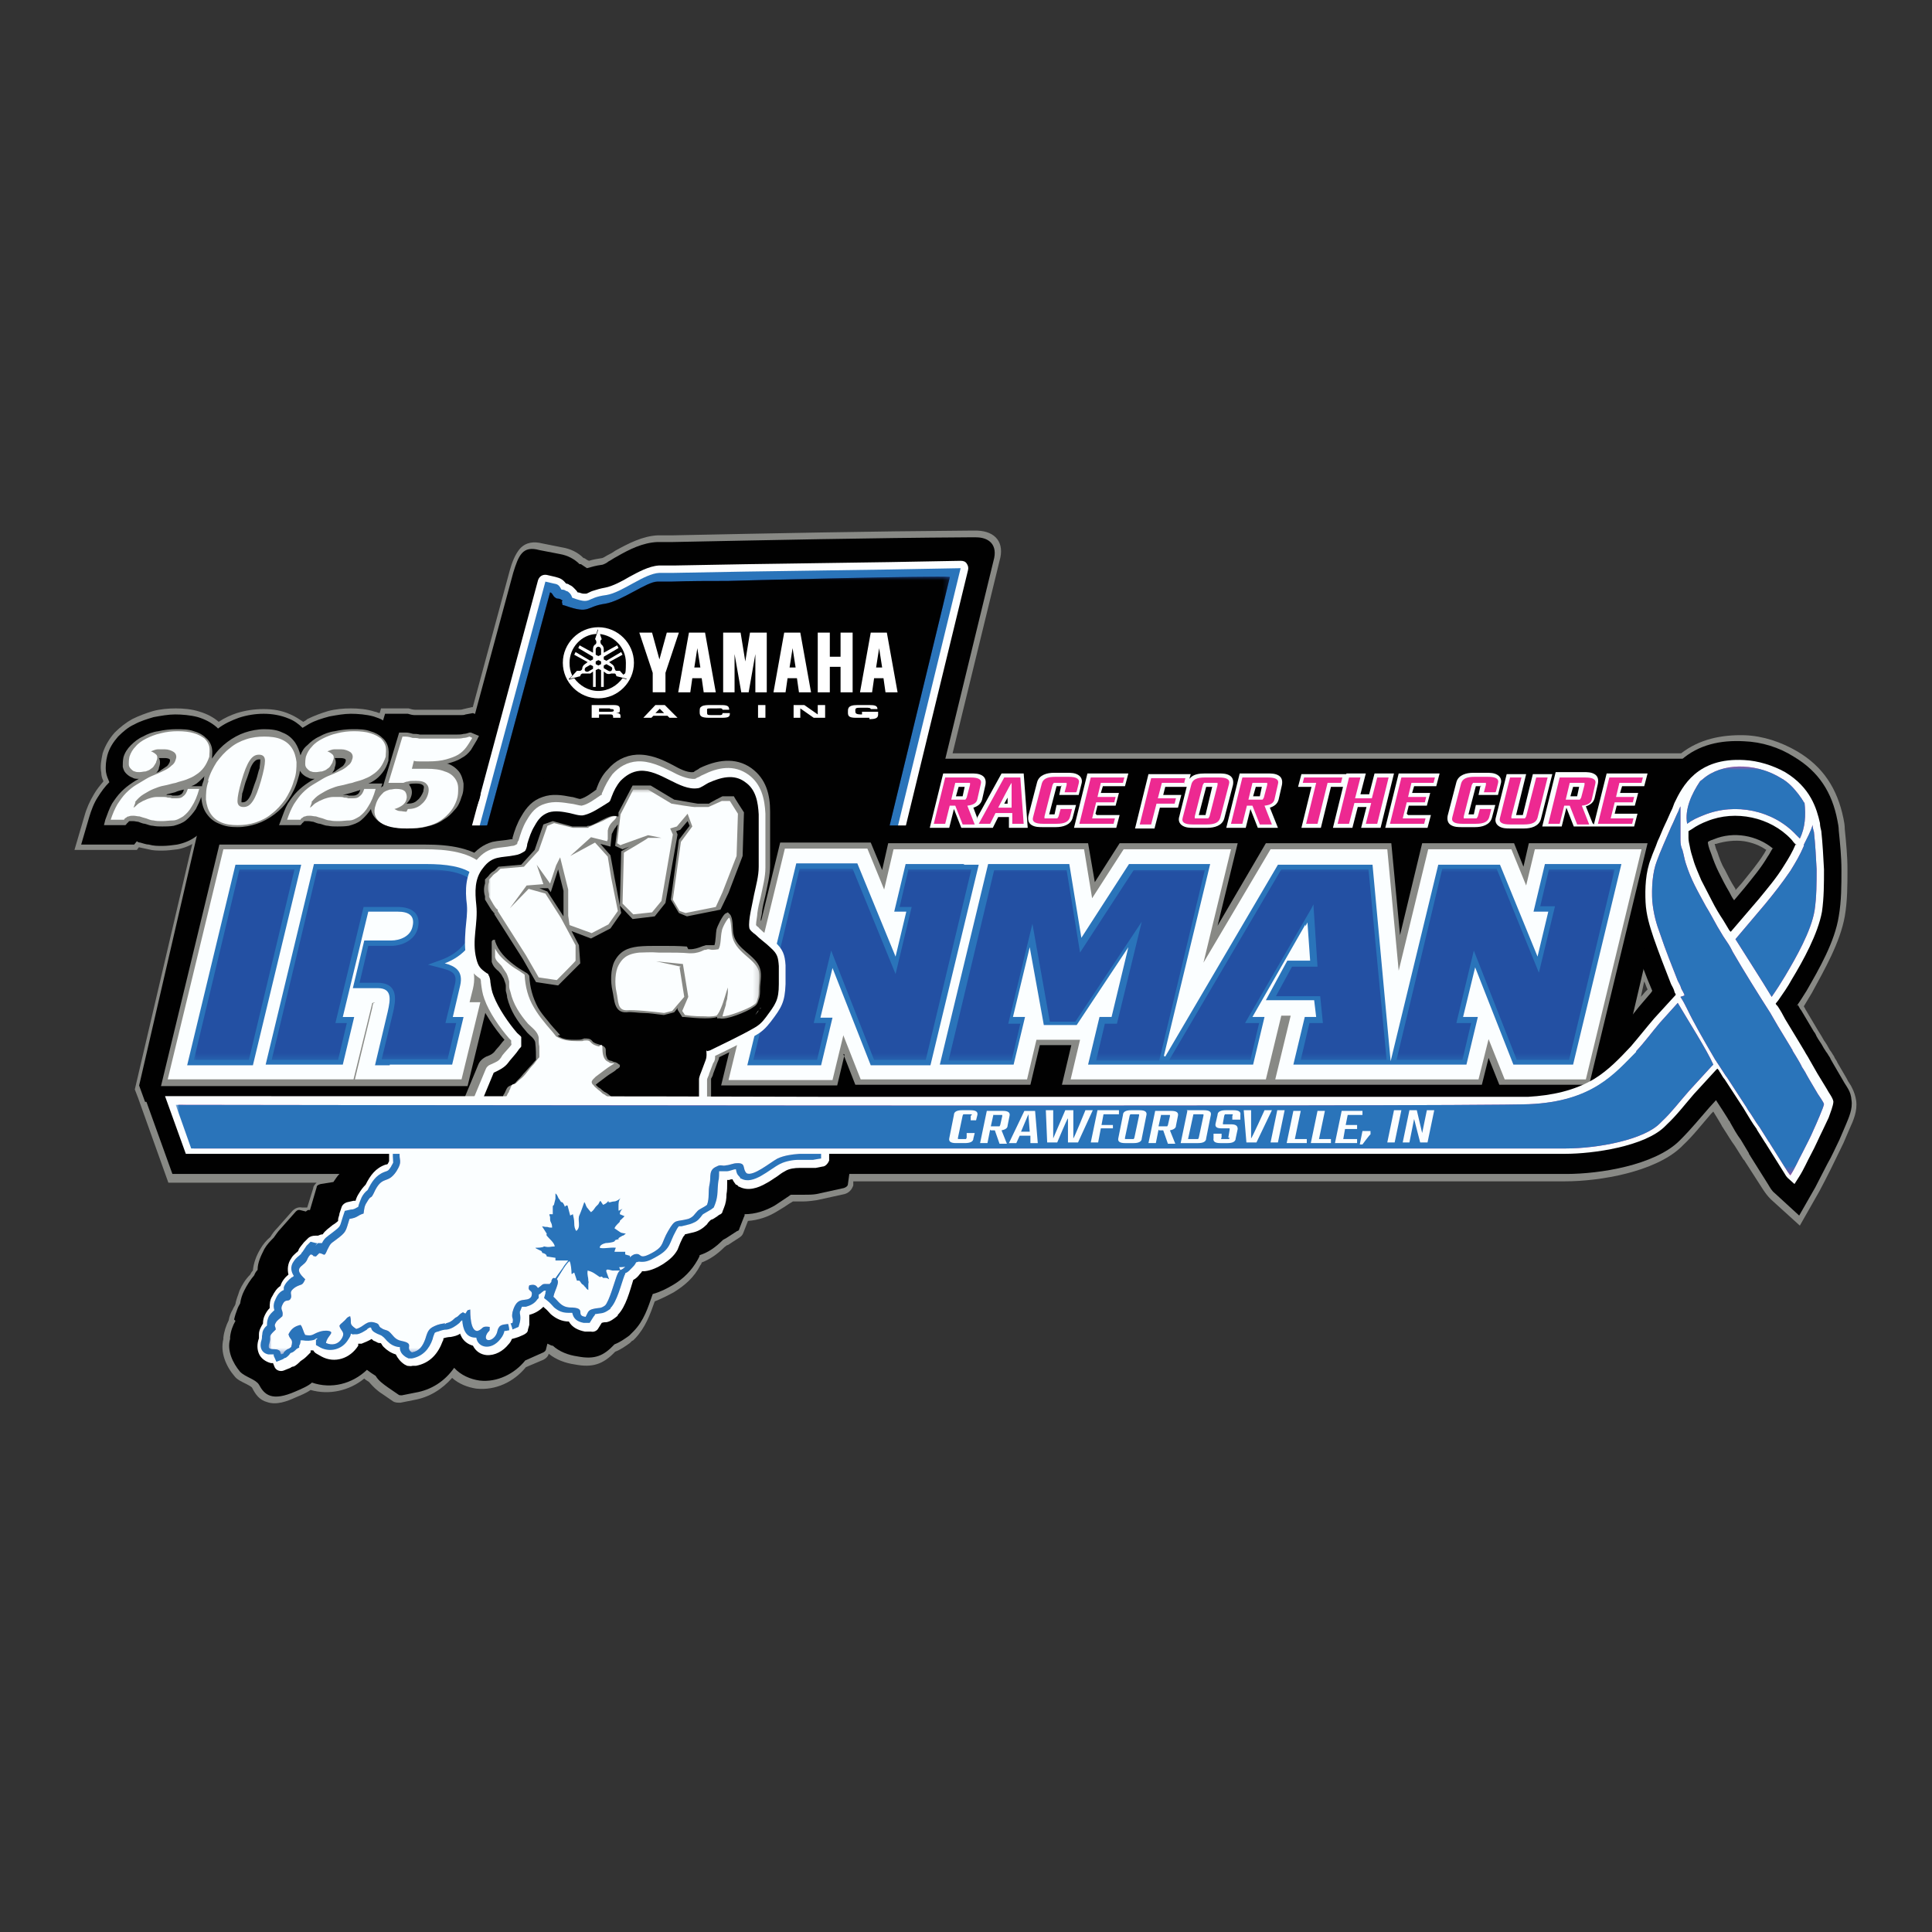 <?xml version="1.0" encoding="utf-8"?>
<svg xmlns="http://www.w3.org/2000/svg" xmlns:i="http://ns.adobe.com/AdobeIllustrator/10.0/" xmlns:xlink="http://www.w3.org/1999/xlink" id="Layer_1" version="1.1" viewBox="0 0 288 288">
  <rect x="0" y="0" width="288" height="288" fill="#333333" stroke="none"/>
  <defs>
    <style> .st0 { mask: url(#mask); } .st1 { fill: url(#linear-gradient2); } .st2 { fill: url(#linear-gradient1); } .st3 { fill: url(#linear-gradient3); } .st4 { fill: url(#linear-gradient5); } .st5 { fill: url(#linear-gradient4); } .st6, .st7 { fill: #010101; } .st8 { fill: url(#linear-gradient); } .st7, .st9, .st10, .st11, .st12, .st13, .st14 { fill-rule: evenodd; } .st9 { fill: #2a74ba; } .st15 { mask: url(#mask-2); } .st16 { mask: url(#mask-3); } .st17 { mask: url(#mask-4); } .st18 { mask: url(#mask-5); } .st19 { mask: url(#mask-1); } .st10 { fill: #2350a3; } .st20 { fill: #fff; } .st11 { fill: #fdfeff; } .st12, .st21 { fill: #fbfeff; } .st22 { fill: #ed2991; } .st13 { fill: #ea4699; } .st14 { fill: #888985; } .st23 { fill: none; stroke: #010101; stroke-miterlimit: 2.6; stroke-width: .5px; } </style>
    <linearGradient id="linear-gradient" x1="-257.1" y1="242.4" x2="-257.1" y2="121.5" gradientTransform="translate(347.9 -30.1)" gradientUnits="userSpaceOnUse">
      <stop offset="0" stop-color="#fff"/>
      <stop offset="1" stop-color="#000"/>
    </linearGradient>
    <mask id="mask" x="40" y="86" width="101.6" height="116" maskUnits="userSpaceOnUse">
      <rect class="st8" x="40" y="86" width="101.6" height="116"/>
    </mask>
    <linearGradient id="linear-gradient1" x1="-269.6" y1="205.9" x2="-269.6" y2="188.7" gradientTransform="translate(372.9 -80)" xlink:href="#linear-gradient"/>
    <mask id="mask-1" x="65" y="86" width="76.7" height="66.1" maskUnits="userSpaceOnUse">
      <rect class="st2" x="65" y="86" width="76.7" height="66.1"/>
    </mask>
    <linearGradient id="linear-gradient2" x1="-264.6" y1="201.2" x2="-264.6" y2="226.7" xlink:href="#linear-gradient"/>
    <mask id="mask-2" x="40" y="147.4" width="86.7" height="54.5" maskUnits="userSpaceOnUse">
      <rect class="st1" x="40" y="147.4" width="86.7" height="54.5"/>
    </mask>
    <linearGradient id="linear-gradient3" x1="-201.9" y1="232.2" x2="-201.9" y2="183" gradientTransform="translate(336.8 -74)" xlink:href="#linear-gradient"/>
    <mask id="mask-3" x="28.8" y="129.5" width="212" height="28.5" maskUnits="userSpaceOnUse">
      <rect class="st3" x="28.8" y="129.5" width="212" height="28.5"/>
    </mask>
    <linearGradient id="linear-gradient4" x1="-287.6" y1="188.3" x2="-287.6" y2="235.4" gradientTransform="translate(380.6 -66.9)" xlink:href="#linear-gradient"/>
    <mask id="mask-4" x="72.7" y="117.7" width="40.7" height="47.5" maskUnits="userSpaceOnUse">
      <rect class="st5" x="72.7" y="117.7" width="40.7" height="47.5"/>
    </mask>
    <linearGradient id="linear-gradient5" x1="-199.8" y1="201.7" x2="-104" y2="201.7" gradientTransform="translate(334.1 -57)" xlink:href="#linear-gradient"/>
    <mask id="mask-5" x="26.2" y="114.3" width="246.1" height="60.7" maskUnits="userSpaceOnUse">
      <rect class="st4" x="26.2" y="114.3" width="246.1" height="60.7"/>
    </mask>
  </defs>
  <path class="st14" d="M15.4,116.4c-.2-.4-.3-.8-.3-1.2-.2-1,0-1.9.2-2.9.4-1.2,1-2.2,1.8-3.1.8-.8,1.7-1.5,2.6-2,1-.5,2.1-.9,3.1-1.2,1.1-.3,2.3-.4,3.4-.4s2.4.1,3.6.5c1,.3,2,.8,2.8,1.5.9-.6,1.8-1,2.7-1.3,1.3-.4,2.6-.6,4-.6s2.7.2,4,.8c.7.3,1.3.7,1.9,1.1.2-.1.4-.2.6-.4,1-.5,2.1-.9,3.1-1.2,1.1-.3,2.3-.4,3.4-.4s2.4.1,3.6.5c.2,0,.5.2.7.2l.2-.7h4.1c.3.1.7.2,1,.2.2,0,.5,0,.7,0,.3,0,.6,0,.9,0,.5,0,.9,0,1.4,0s1.1,0,1.6,0c.4,0,.8,0,1.2,0,.2,0,.5,0,.7,0,.2,0,.4,0,.7-.1l1.3-.3,5.4,2.5-2,3.7c-.4.7-.8,1.3-1.2,1.9-.2.3-.5.6-.8.9.3.7.4,1.4.5,2.2,0,1-.1,2.1-.4,3.1-.3,1.1-.8,2.1-1.5,3-.7.9-1.6,1.7-2.6,2.3-1,.6-2.1,1.1-3.3,1.4-1.3.3-2.6.5-3.9.5-1.9,0-3.9-.3-5.6-1.3-.8.4-1.6.7-2.4.9-.8.1-1.6.2-2.3.2s-1.4,0-2.1-.2c-.5-.1-.9-.2-1.4-.3,0,0,0,0,0,0l-.3.4h-8.1c-1,.2-2,.4-3,.4s-2.7-.2-4-.8c-.6-.3-1.2-.6-1.8-1,0,0,0,0,0,0-.9.7-2,1.2-3.1,1.4-.8.1-1.6.2-2.3.2s-1.4,0-2.1-.2c-.5-.1-.9-.2-1.4-.3,0,0,0,0,0,0l-.3.4h-9.3l1.5-5.1c.3-1.1.8-2.2,1.4-3.2.4-.7.9-1.3,1.4-1.9"/>
  <path class="st14" d="M263.3,126.7c-1-.7-2.1-1.1-3.3-1.3-1.4-.2-2.9,0-4.2.4,0,0-.2,0-.2,0,.1.4.2.8.4,1.2.3.9.6,1.8,1.1,2.6.5,1,1,2,1.6,2.9,0,0,0,.1,0,.2l.9-1c1.2-1.5,2.4-2.9,3.4-4.5.1-.2.3-.5.4-.7M244.6,148.6l.7-.8h0s.3-.3.3-.3c-.2-.4-.3-.8-.5-1.2l-.5,2.3ZM70.2,105.7h.2l5.6-20.7h0c.3-1.1.8-2.4,1.5-3.2.9-1,2.1-1.1,3.3-.8l3,.6c1.2.2,2.3.7,3.2,1.6,0,0,0,0,.1,0,.2.1.4.3.7.4.6-.2,1.3-.3,1.9-.4.2,0,.6-.3.8-.4.4-.2.8-.4,1.2-.7,2-1.1,4.1-2.2,6.4-2.3.8,0,1.5,0,2.3,0,14.6-.3,29.3-.6,43.9-.7h1.4c2.7.1,4.1,1.8,3.3,4.5l-7,28.7h108.6c2.7-2.1,6-2.8,9.5-2.7,2.7.1,5.4,1,7.8,2.4,3.9,2.3,6,5.6,6.9,10,.1.5.2,1,.2,1.6.2,2,.4,4,.4,6,0,2.3,0,4.7-.4,7-.7,3.9-3,7.9-4.9,11.4-.4.7-.8,1.3-1.2,2,0,.1.2.3.2.4l1.9,3.2c.2.3.3.5.5.8.1.2.3.5.4.7.3.4.6.9.8,1.3.1.2.3.4.4.6.1.2.3.4.4.7.1.2.3.4.4.7h0c0,0,1.4,2.4,1.4,2.4h0c.2.5.6.9.8,1.4.3.6.5,1.2.6,1.9.2,1.5-.4,2.9-1,4.2-.3.7-.6,1.4-.9,2.1-.6,1.2-1.2,2.5-1.8,3.7-.6,1.2-1.2,2.4-1.8,3.5l-2.9,5.1-4.3-3.9c-.5-.5-.8-.9-1.2-1.5l-2.7-4.2c0-.1-.2-.2-.3-.4l-1.2-1.9s0,0,0,0c-.6-.8-1.1-1.7-1.7-2.6,0,0-.1-.2-.2-.3h0c0-.1-1.3-2.2-1.3-2.2l-.3.3c-1.4,1.6-2.7,3.3-4.2,4.7-.1.1-.2.2-.3.3-3.9,3.7-12.1,5.1-17.3,5.1h-106.1v.6c-.2.6-.6,1.1-1.3,1.3l-4.1.9c-.7.1-1.4.2-2.1.2-.3,0-.6,0-.9,0-.2,0-.4,0-.6,0-.2.1-.3.2-.5.3-.6.4-1.2.8-1.9,1.2-1.3.8-2.8,1.3-4.3,1.4l-.7,1.8c-.1.3-.3.5-.6.7l-1.7,1.1c-.2,0-.3.2-.5.3-1,1-2.1,1.8-3.4,2.3,0,.1-.1.3-.2.4-.9,1.8-2.3,3-3.9,4-.9.5-1.9,1-2.9,1.4-.7,2-1.4,3.9-2.9,5.5l-.3.3s0,0-.2.1l-.3.3c-.7.5-1.4,1-2.2,1.3-1.8,1.9-3.4,2.4-6,1.9-1.4-.2-2.8-.7-3.9-1.6-.1.4-.4.7-.8.9l-2.6,1.1c-1.8,2.2-4.5,3.5-7.4,3.2-1.3-.2-2.6-.7-3.6-1.6-1.5,1.7-3.4,2.9-5.7,3.3l-2,.4c-.4,0-.8,0-1.1-.2l-1.6-1.1c-.8-.5-1.4-1.1-2-1.8-.3-.2-.5-.3-.7-.5-2.2,1.8-5.2,2.5-8,1.7-.7.5-1.5.8-2.2,1.1-1.3.6-2.9,1.2-4.3.7-1.1-.3-1.7-1.1-2.2-2.1-.1-.2-.7-.5-.9-.6-.6-.3-1.3-.6-1.7-1.1-1.3-1.5-2.2-3.6-1.7-5.6,0,0,0-.2,0-.2.1-.9.4-1.8.8-2.6.1-.6.3-1.1.6-1.6.1-.3.3-.5.4-.8.1-.7.4-1.3.6-2,.4-.9.9-1.7,1.6-2.4.1-.2.2-.4.4-.6.1-1.1.5-2.2,1.1-3.2.4-.7.9-1.3,1.5-1.8.3-.5.6-.9,1-1.3l2.3-2.6c.4-.4.9-.6,1.4-.5h.4c.1,0,.3,0,.4,0l.9-2.9c0-.3.3-.6.5-.8h-22.1l-4.5-12.6-.5-1.3,8.3-35.5c0,0,.4-1.5.3-1.4l2.6-11.3h38.9v-8Z"/>
  <rect class="st6" x="131.9" y="113.1" width="119.5" height="14.3"/>
  <path class="st7" d="M264.3,126.5c-2.4-2-5.9-2.6-8.8-1.4-.3.1-.6.2-.9.4,0,0,0,0,0,0h0c0,.1,0,.2,0,.2.1.6.3,1.1.5,1.6.3.9.7,1.9,1.1,2.7.5,1,1,2,1.6,3,.2.4.4.8.7,1.2l1.6-1.9c1.2-1.5,2.4-2.9,3.4-4.6.3-.4.5-.9.8-1.3M268,149.8c.2.3.3.6.5.8l1.9,3.2c.2.2.3.5.4.7.1.2.3.5.5.8.3.4.5.9.8,1.3.1.2.3.4.4.6.1.2.3.4.4.7.1.2.3.5.4.7h0c0,0,1.4,2.4,1.4,2.4h0c.6,1.1,1.2,1.6,1.3,3,.2,1.3-.4,2.6-.9,3.8-.3.7-.6,1.4-.9,2.1-.6,1.2-1.1,2.4-1.8,3.6-.6,1.2-1.2,2.3-1.8,3.5l-2.4,4.2-3.6-3.3c-.5-.4-.7-.8-1-1.3l-2.7-4.3c0-.1-.2-.2-.2-.4l-1.2-2h0s0,0,0,0c-.6-.8-1.1-1.7-1.6-2.6,0-.1-.1-.2-.2-.3h0c0-.1-1.9-3-1.9-3l-1,1.1c-1.4,1.6-2.7,3.2-4.2,4.7-.1.1-.2.2-.3.3-3.7,3.6-11.8,4.9-16.8,4.9H25.7l-4.5-12.5.3-1.8h4.6c32.5,0,65.1,0,97.6.1,22.9,0,45.8,0,68.7,0,8,0,16,0,24,0,2.5,0,5,0,7.5,0,1.2,0,2.5,0,3.7,0,3-.1,5.9-.7,8.5-2.3,1.8-1.1,3.3-2.7,4.8-4.3,1.2-1.3,2.3-2.7,3.4-4.1h0c0,0,1.8-2.1,1.8-2.1h0s.2-.3.2-.3c-1-2.3-1.8-4.6-2.7-7-.7-2-1.2-3.9-1.4-6-.2-2.5.1-5.3.9-7.6.3-.9.7-1.8,1.1-2.7.4-.9.7-1.8,1.2-2.7.4-.8.7-1.5,1.1-2.3.1-.3.3-.6.4-.9,1-2,2-3.7,3.7-5.2,2.6-2.3,5.9-3,9.4-2.8,2.6.1,5.2.9,7.4,2.3,3.7,2.2,5.7,5.3,6.5,9.5.1.5.2,1,.2,1.5.2,2,.4,3.9.4,5.9,0,2.3,0,4.6-.4,6.9-.6,3.8-2.9,7.8-4.8,11.1-.5.8-1,1.6-1.5,2.3Z"/>
  <path class="st7" d="M34.9,196.7c.1-.5.3-1.1.5-1.6.1-.3.3-.6.4-.8.1-.7.3-1.3.6-1.9.4-.8.9-1.6,1.5-2.3.1-.3.3-.6.5-.8,0-1.1.5-2.1,1-3.1.4-.7.9-1.2,1.4-1.7.3-.4.6-.9,1-1.3l2.3-2.6c.2-.2.4-.3.7-.2l.8.2h0c.2-.2.4-.3.6-.2h0s0,0,0,0l1-3.4c0-.3.3-.4.6-.5l1.9-.3c.3-.4.5-.8.9-1.2.6-1.2,1.4-2.2,2.4-3l-.4-.7c-.1-.2-.1-.4,0-.6l.4-.8-.2-.2c-.2-.2-.3-.5-.2-.8l.9-2.7c-1-2.7-.5-5.5,1.4-7.7,0,0,0-.1.1-.2,0-.3.1-.5.2-.8.5-1.6,1.7-3.7,3-4.9,0,0,.1,0,.2-.1l10.4-38.6h1.1v-4.1l6.6-24.4c.8-2.6,1.4-4.1,3.9-3.4l3.1.6c1.1.2,2.1.7,2.9,1.5,0,0,.1,0,.2,0,.3.2.6.4.9.6.7-.2,1.4-.4,2.2-.5.2,0,.8-.3,1-.5.4-.2.8-.5,1.2-.7,1.9-1.1,3.9-2.1,6.1-2.2.8,0,1.5,0,2.3,0,15.2-.3,28.7-.6,43.9-.7h1.3c1.9,0,3.3,1.1,2.6,3.5l-20,82.2c0,.2-.1.3-.3.4h0c0,.2,0,.4,0,.6,0,0,0,.1,0,.2.7,2,.3,4.2-.9,5.9l-.5,3.6c0,.3-.3.5-.6.6l-4.1.9c-.6.1-1.2.1-1.9.1-.3,0-.7,0-1,0-.2,0-.6,0-.9,0-.2.1-.4.3-.6.4-.6.4-1.2.8-1.8,1.2-1.4.8-2.9,1.3-4.5,1.3,0,.1,0,.3-.1.4l-.7,1.8c0,.1-.1.3-.3.3l-1.7,1.1c-.2.1-.4.2-.5.3,0,0,0,0,0,0-1,1-2.1,1.8-3.4,2.2,0,.2-.2.5-.3.7-.9,1.6-2.1,2.8-3.6,3.7-1,.6-2,1.1-3.1,1.4-.7,2-1.3,4-2.9,5.6l-.3.3s0,0,0,0l-.3.3c-.7.5-1.4,1-2.2,1.3-1.6,1.7-2.9,2.3-5.5,1.8-1.4-.2-2.7-.7-3.7-1.6-.3,0-.5-.2-.8-.3l-.2.8c0,.2-.2.4-.4.5l-2.7,1.2c-1.6,2-4.2,3.3-6.8,3-1.4-.2-2.8-.8-3.8-1.9,0,0,0,0,0,0-1.4,2-3.4,3.3-5.8,3.7l-2,.4c-.2,0-.4,0-.5-.1l-1.6-1.1c-.7-.5-1.4-1-1.8-1.7-.5-.3-.9-.6-1.3-.9-2.2,2.1-5.3,2.9-8.2,1.9-.5.5-1.7,1-2.4,1.3-3.6,1.6-4.7.5-5.5-1-.5-.8-2-1.1-2.8-1.9-1.1-1.3-2-3.2-1.5-4.9,0,0,0-.2,0-.3.1-.9.4-1.7.8-2.4"/>
  <path class="st11" d="M57.8,165.5c0-.1-.2-.3-.2-.4,0-.1-.1-.3-.2-.5-.6-1.4-.5-2.9.6-4.1.3-.4.7-.7,1.1-.9-.1-.5,0-1,0-1.6.2-.9,1-2.3,1.7-2.9.3-.3.7-.5,1.1-.6l18.3-68c.2-.6.7-.9,1.3-.8l1.3.3c.8.2,1.1.4,1.6,1,.2,0,.4.1.5.2.3.1.5.3.7.5.2.2.4.4.5.6.3,0,.6.2.9.2.1,0,.2,0,.4,0,.3-.1.6-.3.9-.4.6-.2,1.3-.4,1.9-.5,1.1-.2,2.6-1,3.6-1.6,1.3-.7,2.9-1.6,4.4-1.7.7,0,1.4,0,2.2,0,14.3-.3,28.6-.4,42.8-.7.4,0,.7.1.9.4.2.3.3.6.2,1l-19.1,78.5c0,.3-.2.5-.4.6l-.4.3s0,0-.1,0c.2.6.2,1.2.1,1.8,0,.4-.2.7-.3,1.1.1.1.2.3.3.5.6,1.3.2,2.6-.8,3.6,0,.2,0,.4,0,.6v1c-.2.5-.6.9-1,.9l-1,.2c-.4,0-.8,0-1.2,0-.4,0-.8,0-1.2,0-.7,0-1.6.1-2.2.5-.4.2-.8.5-1.2.8-.5.3-1,.7-1.6,1-1.2.7-2.7,1.2-4,.5h-.1c0-.1-.2-.2-.3-.3h-.1c-.2-.3-.4-.5-.5-.8-.2,0-.3,0-.5.1,0,0-.2,0-.3,0,0,.2,0,.4,0,.5,0,.5,0,1.1-.1,1.6,0,.7-.1,1.4-.4,2.1l-.2.5c0,.2-.2.4-.5.5l-.4.3c-.2.1-.4.3-.7.4-.1,0-.2.1-.3.2-.1.1-.3.3-.4.5-.6.6-1.2,1-2,1.2-.4.1-.9.2-1.3.3,0,.1-.1.2-.2.3-.2.3-.3.6-.5,1-.1.3-.3.7-.4,1-.5.9-1.2,1.5-2.1,2.1-.8.5-1.8,1-2.8,1.1-.1,0-.3,0-.4,0,0,.1-.2.3-.3.4-.3.4-.6.7-1,.9-.5,1.6-1.1,4-2.3,5.2h0c0,.1,0,.1-.1.2h0c-.5.4-1,.8-1.6.9-.2,0-.4,0-.7.1,0,0,0,0,0,0l-.5.8c-.2.4-.7.6-1.1.5h-.9c-1-.2-1.9-.6-2.4-1.5-1,0-1.9-.4-2.7-1.1-.3-.3-.6-.7-.9-.9l-.2-.2c-.6.6-1.3,1-2.1,1.2,0,.5,0,1,0,1.5l-.2.7c0,.4-.3.6-.7.8l-.7.3c-.3.1-.6.2-1,.3-.1.3-.3.6-.5.8-.8,1-2,1.7-3.3,1.6-.9-.1-1.6-.6-2-1.4-.7-.2-1.3-.6-1.7-1.3,0-.1-.2-.3-.2-.5-.4.3-.9.4-1.4.5-.4,0-.8.1-1.1.2,0,0,0,0,0,0,0,.1,0,.3-.1.4-.7,1.9-1.9,3.3-4,3.7h-.5c-.3.1-.6,0-.8,0l-.4-.2c-.6-.4-1-.9-1.3-1.5-.7-.2-1.3-.6-1.8-1.1-.1-.1-.2-.2-.3-.4,0,0-.1-.2-.2-.2,0,0-.1,0-.2,0-.2,0-.4-.2-.7-.3-.1,0-.3-.2-.4-.3-.5.3-1,.5-1.5.7h-.5c0,.1,0,.1,0,.1,0,0,0,.1,0,.2-1.2,1.9-3.5,2.7-5.5,1.6l-.7-.4c-.2-.1-.4-.3-.5-.5-.1,0-.3,0-.4,0v.3c-.2.2-.3.3-.4.4l-.2.2c-.3.3-.6.5-.9.7-.3.3-.6.6-1,.8-.2,0-.4.1-.5.2l-1,.4c-.5.2-1.2,0-1.4-.6l-.2-.5c0,0-.2,0-.3,0-.8-.2-1.5-.7-1.8-1.4-.3-.7-.3-1.5,0-2.3,0-.2,0-.4,0-.6,0-.6.3-1.1.6-1.6,0-.5.1-.9.3-1.3.2-.4.4-.7.7-1,0-.6,0-1.2.4-1.8.3-.6.7-1.2,1.2-1.5,0,0,0,0,0,0,.2-.7.7-1.3,1.2-1.7-.2-.8-.1-1.7.4-2.4.2-.4.5-.6.8-.9.1,0,.2-.2.3-.3,0,0,0-.1,0-.1.2-.4.5-.7.8-1.1l.6-.6c.3-.3.7-.4,1.1-.4h.4c.2-.1.5-.2.7-.2.4-.6.9-.9,1.5-1.4.2-.1.6-.4.8-.6,0,0,0-.2,0-.2,0-.3.2-.6.2-.9l.3-.9c.1-.4.5-.7.9-.8l.9-.2c.1,0,.2,0,.3,0,.1-.4.3-.8.5-1.1.3-.5.6-.9,1-1.3.7-1.4,1.5-2.5,3-3,0,0,.2,0,.3-.1,0,0,.1-.2.1-.2,0,0,.1-.2.1-.2,0-.2,0-.3,0-.5,0-.4,0-.7,0-1.1,0,0,0,0,0,0,0,0,0,0,0,0l-.3-.5c-.2-.3-.2-.7,0-1l.3-.6c.2-.3.3-.6.5-.9l-.3-.3c-.4-.3-.5-.8-.3-1.2l.3-.8c0-.2.2-.5.3-.7"/>
  <path class="st9" d="M47,185.7l.4-.4h.6c.4-.8.7-.9,1.6-1.6,1.3-1,1-.8,1.5-2.3l.3-.9.9-.2c.5,0,.7-.2,1.1-.4.1-.5.3-.9.5-1.4.2-.4.5-.8.9-1.1,0,0,0,0,0,0,.6-1.2,1.2-2.2,2.5-2.7.6-.2.6-.2,1-.8,0-.1.4-.6.3-.7,0-.6-.1-.9,0-1.6,0-.1,0-.3,0-.4,0-.1-.1-.2-.2-.3l-.3-.5.3-.6c.3-.5.6-.9,1-1.3,0-.1.2-.2.2-.3-.2-.1-.5-.3-.7-.4l-.6-.5.3-.8c.1-.3.3-.9.5-1.3-.2-.2-.3-.4-.5-.7,0-.1-.1-.2-.2-.4-.4-1-.4-2,.4-3,.5-.5.9-.7,1.5-1.1,0,0,0,0,0,0,0-.1,0-.3-.1-.3-.2-.5-.2-.9,0-1.4.2-.6.9-1.9,1.4-2.3.4-.3.7-.5,1.2-.6h0c0,0,18.5-68.7,18.5-68.7l1.3.3c.7.1.8.4,1.1.9.3,0,.4,0,.7.2.2,0,.4.2.5.3.2.2.3.4.4.7,3,1.1,1.9,0,5.1-.4,2.4-.4,5.6-3.2,7.9-3.3.7,0,1.4,0,2.1,0,14.3-.3,28.6-.4,42.8-.7l-19.1,78.5-.4.3c-.2.1-.4.3-.6.4,0,.1-.2.2-.3.3,0,0,0,0,0,0,.4.5.5,1.1.4,1.8,0,.6-.3,1-.7,1.5.3.1.6.4.8.7.4.8,0,1.7-.7,2.4,0,0-.2.1-.2.2,0,.3,0,.6,0,.9v1c-.1,0-1.2.2-1.2.2-.3,0-.7,0-.9,0-.4,0-.8,0-1.3,0-.8,0-1.9.2-2.7.6-1.6.8-4,3.2-5.8,2.2h-.1c0,0-.1-.2-.1-.2-.5-.5-.5-.7-.6-1.2-.4,0-.9.3-1.4.3-.4,0-.6,0-1,0,0,0,0,0-.1,0,0,0,0,0,0,0,0,.3,0,1.1-.1,1.4-.2,1.2,0,2.2-.5,3.5l-.2.5-.4.3c-.3.2-.9.5-1.2.7-.2.2-.3.4-.5.6-.4.5-.9.7-1.5.9-.4.1-.8.2-1.2.3-.1,0-.3,0-.4,0-.2.2-.4.6-.5.8-.9,1.6-.7,2.5-2.6,3.6-.7.4-1.5.9-2.3.9-.4,0-.7,0-.9-.2-.1.4-.2.6-.6,1-.4.4-.6.7-1.1.9,0,0,0,.2-.1.3-.5,1.3-1.1,3.9-2.1,4.9h0c0,0,0,.1,0,.1-1.1.8-1.2.6-2.3.8,0,0,0,0,0,0,0,.2-.2.3-.3.5l-.5.8h-.9c-1-.2-1.5-.6-1.7-1.5-.2,0-.5,0-.6,0-.9,0-1.5-.3-2.1-.8-.3-.3-.6-.7-1-1l-.5-.4.2-.7c0-.1,0-.3.1-.4,0,0-.2,0-.3,0-.1.1-.3.2-.5.4l-.3.2c0,.1,0,.2,0,.3v.2c0,0-.2.2-.2.2-.4.6-1,.9-1.7,1.1-.1,0-.4,0-.6,0-.1.2-.2.6-.3.7,0,0,0,.2,0,.3.1.5.1.8,0,1.3l-.2.7-.7.3c-.4.2-.8.2-1.2.3,0,0-.1,0-.2,0-.1.4-.2.7-.6,1.2-1.4,1.8-3.4,1.3-3.6-.2h-.1c-1.5,0-1.9-1.3-2-2.6-.1.1-.3.2-.4.4-.6.5-1.2.9-1.9,1-.4,0-.8.1-1.3.3-.1,0-.4.1-.5.2-.1.2-.3.8-.3.9-.5,1.5-1.5,2.6-3.1,2.9h-.5c0,0-.4-.2-.4-.2-.6-.4-.9-.8-.9-1.5,0,0-.1,0-.2,0-.7-.1-1.2-.4-1.7-.9-.2-.2-.4-.5-.7-.7-.2-.2-.7-.3-1-.5-.4-.2-.6-.4-.7-.8,0,0-.1,0-.2,0,0,0-.4.2-.4.3-.5.3-.9.6-1.5.7h-.5c0,.1-.4-.1-.4-.1,0,.3-.2.6-.4.9-.9,1.5-2.7,1.9-4.1,1.2l-.7-.4v-.8c.1,0,.2-.1.2-.2-.1,0-.3.1-.4.2-.6.2-1.2.2-1.8.1h-.3c0,.2,0,.5-.2.8v.3c-.1,0-.4.2-.4.2-.3.3-.5.5-.9.6-.2.3-.4.5-.7.7-.1,0-.3.1-.4.2l-1,.4-.4-.9c0,0,0-.1,0-.2-.2,0-.5,0-.8,0-1-.2-1.4-1.1-1-2.2.1-.4,0-.4.1-.8,0-.5.3-1,.7-1.3,0-.4,0-.7.2-1.2.2-.5.6-.8.9-1.1-.2-.6-.1-1.1.2-1.7.3-.7.7-1.1,1.2-1.3,0-.1,0-.3,0-.4.2-.6.7-1.1,1.2-1.5.1,0,.2-.1.3-.2-.4-.6-.6-1.4,0-2.2.4-.6.7-.7,1.1-1.1,0-.1.1-.2.2-.3.2-.3.4-.6.6-.9l.6-.6.8.2c0,0,.1,0,.2,0"/>
  <path class="st10" d="M63.2,156.6c-.5.2-.5,0-.9.3-.3.3-.8,1.4-.9,1.6-.2.8,1.1,1.7-.6,2.7-.7.4-1.8.8-1.2,2.4,0,0,.1.3.1.3.7,1.4,1.1,0,0,2.9.5.4,1.3.5,1.1,1.4-.2.9-.9,1.2-1.4,2.1.3.6.4.6.2,1.4-.2,1.3.5,1.3-.5,2.9-1.4,2.1-2.1.4-3.4,3.3-.5,1-.3.1-1,1.3-.4.6-.4,1-.5,1.7-1,.3-.8.6-2.1.8-.6,1.9-.4,1.9-2,3.1-.8.6-.8.5-1.3,1.5-.5,1.2-.4.6-1.2.5l-.5.5c-.7-.1-.2,0-.5-.2-.3-.1.3,0-.3-.1-.5.5-.4.7-.7,1.1-.5.7-1.8.9-.4,2.3l.3.3c-.5,1.1-.5.6-1.5,1.2-1,.7-.5.9-.6,1.5-.3.9-.8,0-1.3,1.1-.4.8.2.8,0,1.7-.4.4-.8.6-1,1-.3.5,0,.5,0,1-1.4,1.3-.5.8-1,2.2-.3,1,.8.6,1.3.8.5.2.3.3.5.7.8-.3,0,0,.7-.6.5-.4.2,0,.8-.5.4-1.3-.2-1-.4-1.9.4-.8.9-1.2,1.8-1.4.3.3.4,1,.7,1.5,1.1.2,1.1-.1,1.9-.4.5-.2,1.1-.3,1.6-.2,1,.2-.3.8-.4,1.8.9.4,1.8.2,2.3-.6.7-1.1-.2-1.2-.3-2,.3-.4.2-.2.6-.6.5-.4.4-.6,1-.8.3,1.1-.3,1.1.9,1.9,1.2-.3,1.5-1.4,2.9-.9.7.2.3.5.9.8.4.3.7.2,1.1.5.6.5.8,1.2,1.9,1.4,2,.4.4,1,1.5,1.7,1.1-.2,1.6-.9,2-2,.4-1.3.5-1.6,1.8-2.1,1.2-.4,1.6,0,2.6-1,.7-.6,1.2-1,2.3-1.3,0,.6,0,3.3,1.1,3.2.9-.3.5-.8,1.8-.6,0,.8,0,.4-.4,1-.6,1.1.5,1.3,1.2.4.5-.7.2-.9.7-1.5.5-.4,1.1-.2,1.9-.5.2-.9-.2-.5,0-1.6.7-2.7,2.1-1.3,2.8-2.3.4-1.2-.7-.6-.3-1.7.8-.2,1,0,1.3.4,1-.7.4-.6,1.8-.6,0,0,0,0,0-.1l.2-.2s0,0,0-.1c0,0,0,0,0-.1.2-.3,0-.2.3-.4,1.4.1.2,1.7,0,2.8.8.7,1.1,1.5,2.4,1.6,2.8,0,.7,1.2,2.4,1.4.4-.7.3-1,1.2-1.2.9-.2,1,0,1.7-.5.6-.6,1.4-3.5,1.7-4.3.5-1.4.7-.7,1.4-1.6.6-.8.2-1.2,1.2-1.7,1.4-.4.4,1.1,3-.4,1.5-.9,1.1-1.4,2.1-3.1,1.1-1.9,1.1-1.3,3-1.8.8-.3.9-.7,1.4-1.2.3-.3.9-.5,1.4-.9.4-1.1.1-1.9.4-3.2.2-1-.2-2,1-2.5.7-.4.8,0,1.5-.2.4,0,1-.3,1.5-.3,1.5-.1.8.8,1.5,1.5,1,.5,3.5-1.6,4.6-2.2,1.9-.9,5-.7,5.2-.8.1-.9-.3-.4,0-1.5.4-.3,1.4-.7,1.1-1.3-.3-.5-1.1-.2-1.7-.5,0-1.2,1.3-1.3,1.5-2.4.2-1.5-1.1-.7-.9-2.1,1.7-1,.4-.4,1.9-1.5l18.6-76.6c-2-.2-30.1.5-33.1.6-2.8,0-5.6,0-8.4.1-.7,0-1.4,0-2.1,0-1.6,0-5.3,2.9-7.8,3.3-2.9.4-2.2,1.6-5.9.3-.6-.2-.4,0-.5-.4-.2-.5.4-.2-.3-.6-.2-.1-.5,0-.7-.2-.4-.2-.4-.7-.8-.8l-18.3,67.8-.7.5Z"/>
  <g class="st0">
    <path class="st10" d="M63.2,156.6c-.5.2-.5,0-.9.3-.3.3-.8,1.4-.9,1.6-.2.8,1.1,1.7-.6,2.7-.7.4-1.8.8-1.2,2.4,0,0,.1.3.1.3.7,1.4,1.1,0,0,2.9.5.4,1.3.5,1.1,1.4-.2.9-.9,1.2-1.4,2.1.3.6.4.6.2,1.4-.2,1.3.5,1.3-.5,2.9-1.4,2.1-2.1.4-3.4,3.3-.5,1-.3.1-1,1.3-.4.6-.4,1-.5,1.7-1,.3-.8.6-2.1.8-.6,1.9-.4,1.9-2,3.1-.8.6-.8.5-1.3,1.5-.5,1.2-.4.6-1.2.5l-.5.5c-.7-.1-.2,0-.5-.2-.3-.1.3,0-.3-.1-.5.5-.4.7-.7,1.1-.5.7-1.8.9-.4,2.3l.3.3c-.5,1.1-.5.6-1.5,1.2-1,.7-.5.9-.6,1.5-.3.9-.8,0-1.3,1.1-.4.8.2.8,0,1.7-.4.4-.8.6-1,1-.3.5,0,.5,0,1-1.4,1.3-.5.8-1,2.2-.3,1,.8.6,1.3.8.5.2.3.3.5.7.8-.3,0,0,.7-.6.5-.4.2,0,.8-.5.4-1.3-.2-1-.4-1.9.4-.8.9-1.2,1.8-1.4.3.3.4,1,.7,1.5,1.1.2,1.1-.1,1.9-.4.5-.2,1.1-.3,1.6-.2,1,.2-.3.8-.4,1.8.9.4,1.8.2,2.3-.6.7-1.1-.2-1.2-.3-2,.3-.4.2-.2.6-.6.5-.4.4-.6,1-.8.3,1.1-.3,1.1.9,1.9,1.2-.3,1.5-1.4,2.9-.9.7.2.3.5.9.8.4.3.7.2,1.1.5.6.5.8,1.2,1.9,1.4,2,.4.4,1,1.5,1.7,1.1-.2,1.6-.9,2-2,.4-1.3.5-1.6,1.8-2.1,1.2-.4,1.6,0,2.6-1,.7-.6,1.2-1,2.3-1.3,0,.6,0,3.3,1.1,3.2.9-.3.5-.8,1.8-.6,0,.8,0,.4-.4,1-.6,1.1.5,1.3,1.2.4.5-.7.2-.9.7-1.5.5-.4,1.1-.2,1.9-.5.2-.9-.2-.5,0-1.6.7-2.7,2.1-1.3,2.8-2.3.4-1.2-.7-.6-.3-1.7.8-.2,1,0,1.3.4,1-.7.4-.6,1.8-.6,0,0,0,0,0-.1l.2-.2s0,0,0-.1c0,0,0,0,0-.1.2-.3,0-.2.3-.4,1.4.1.2,1.7,0,2.8.8.7,1.1,1.5,2.4,1.6,2.8,0,.7,1.2,2.4,1.4.4-.7.3-1,1.2-1.2.9-.2,1,0,1.7-.5.6-.6,1.4-3.5,1.7-4.3.5-1.4.7-.7,1.4-1.6.6-.8.2-1.2,1.2-1.7,1.4-.4.4,1.1,3-.4,1.5-.9,1.1-1.4,2.1-3.1,1.1-1.9,1.1-1.3,3-1.8.8-.3.9-.7,1.4-1.2.3-.3.9-.5,1.4-.9.4-1.1.1-1.9.4-3.2.2-1-.2-2,1-2.5.7-.4.8,0,1.5-.2.4,0,1-.3,1.5-.3,1.5-.1.8.8,1.5,1.5,1,.5,3.5-1.6,4.6-2.2,1.9-.9,5-.7,5.2-.8.1-.9-.3-.4,0-1.5.4-.3,1.4-.7,1.1-1.3-.3-.5-1.1-.2-1.7-.5,0-1.2,1.3-1.3,1.5-2.4.2-1.5-1.1-.7-.9-2.1,1.7-1,.4-.4,1.9-1.5l18.6-76.6c-2-.2-30.1.5-33.1.6-2.8,0-5.6,0-8.4.1-.7,0-1.4,0-2.1,0-1.6,0-5.3,2.9-7.8,3.3-2.9.4-2.2,1.6-5.9.3-.6-.2-.4,0-.5-.4-.2-.5.4-.2-.3-.6-.2-.1-.5,0-.7-.2-.4-.2-.4-.7-.8-.8l-18.3,67.8-.7.5Z"/>
  </g>
  <g class="st19">
    <path class="st7" d="M125.6,152l16-66c-2-.2-30.1.5-33.1.6-2.8,0-5.6,0-8.4.1-.7,0-1.4,0-2.1,0-1.6,0-5.3,2.9-7.8,3.3-2.9.4-2.2,1.6-5.9.3-.6-.2-.4,0-.5-.4-.2-.5.4-.2-.3-.6-.2-.1-.5,0-.7-.2-.4-.2-.4-.7-.8-.8l-17.2,63.7h60.6Z"/>
  </g>
  <g class="st15">
    <path class="st12" d="M63.2,156.6c-.5.2-.5,0-.9.3-.3.3-.8,1.4-.9,1.6-.2.8,1.1,1.7-.6,2.7-.7.4-1.8.8-1.2,2.4,0,0,.1.3.1.3.7,1.4,1.1,0,0,2.9.5.4,1.3.5,1.1,1.4-.2.9-.9,1.2-1.4,2.1.3.6.4.6.2,1.4-.2,1.3.5,1.3-.5,2.9-1.4,2.1-2.1.4-3.4,3.3-.5,1-.3.1-1,1.3-.4.6-.4,1-.5,1.7-1,.3-.8.6-2.1.8-.6,1.9-.4,1.9-2,3.1-.8.6-.8.5-1.3,1.5-.5,1.2-.4.6-1.2.5l-.5.5c-.7-.1-.2,0-.5-.2-.3-.1.3,0-.3-.1-.5.5-.4.7-.7,1.1-.5.7-1.8.9-.4,2.3l.3.3c-.5,1.1-.5.6-1.5,1.2-1,.7-.5.9-.6,1.5-.3.9-.8,0-1.3,1.1-.4.8.2.8,0,1.7-.4.4-.8.6-1,1-.3.5,0,.5,0,1-1.4,1.3-.5.8-1,2.2-.3,1,.8.6,1.3.8.5.2.3.3.5.7.8-.3,0,0,.7-.6.5-.4.2,0,.8-.5.4-1.3-.2-1-.4-1.9.4-.8.9-1.2,1.8-1.4.3.3.4,1,.7,1.5,1.1.2,1.1-.1,1.9-.4.5-.2,1.1-.3,1.6-.2,1,.2-.3.8-.4,1.8.9.4,1.8.2,2.3-.6.7-1.1-.2-1.2-.3-2,.3-.4.2-.2.6-.6.5-.4.4-.6,1-.8.3,1.1-.3,1.1.9,1.9,1.2-.3,1.5-1.4,2.9-.9.7.2.3.5.9.8.4.3.7.2,1.1.5.6.5.8,1.2,1.9,1.4,2,.4.4,1,1.5,1.7,1.1-.2,1.6-.9,2-2,.4-1.3.5-1.6,1.8-2.1,1.2-.4,1.6,0,2.6-1,.7-.6,1.2-1,2.3-1.3,0,.6,0,3.3,1.1,3.2.9-.3.5-.8,1.8-.6,0,.8,0,.4-.4,1-.6,1.1.5,1.3,1.2.4.5-.7.2-.9.7-1.5.5-.4,1.1-.2,1.9-.5.2-.9-.2-.5,0-1.6.7-2.7,2.1-1.3,2.8-2.3.4-1.2-.7-.6-.3-1.7.8-.2,1,0,1.3.4,1-.7.4-.6,1.8-.6,0,0,0,0,0-.1l.2-.2s0,0,0-.1c0,0,0,0,0-.1.2-.3,0-.2.3-.4,1.4.1.2,1.7,0,2.8.8.7,1.1,1.5,2.4,1.6,2.8,0,.7,1.2,2.4,1.4.4-.7.3-1,1.2-1.2.9-.2,1,0,1.7-.5.6-.6,1.4-3.5,1.7-4.3.5-1.4.7-.7,1.4-1.6.6-.8.2-1.2,1.2-1.7,1.4-.4.4,1.1,3-.4,1.5-.9,1.1-1.4,2.1-3.1,1.1-1.9,1.1-1.3,3-1.8.8-.3.9-.7,1.4-1.2.3-.3.9-.5,1.4-.9.4-1.1.1-1.9.4-3.2.2-1-.2-2,1-2.5.7-.4.8,0,1.5-.2.4,0,1-.3,1.5-.3,1.5-.1.8.8,1.5,1.5,1,.5,3.5-1.6,4.6-2.2,1.9-.9,5-.7,5.2-.8.1-.9-.3-.4,0-1.5.4-.3,1.4-.7,1.1-1.3-.3-.5-1.1-.2-1.7-.5,0-1.2,1.3-1.3,1.5-2.4.2-1.5-1.1-.7-.9-2.1,1.7-1,.4-.4,1.9-1.5l3.7-15.2h-60.5l-2.3,8.7-.7.5Z"/>
  </g>
  <polygon class="st7" points="21.8 164 240.1 164.3 249.7 123.3 29.9 123.3 21 161.8 21.8 164"/>
  <polygon class="st23" points="21.8 164 240.1 164.3 249.7 123.3 29.9 123.3 21 161.8 21.8 164"/>
  <path class="st7" d="M86.2,116.6c.2-.1.4-.2.6-.4.5-1.1,1.1-2.2,2-3.1,1.6-1.8,3.7-2.9,6.1-3,2.5-.2,4.6.8,6.8,1.9.3.1.8.4,1.3.6.1,0,.3-.1.4-.2,3.4-1.6,7.1-2,10.3.3,2.8,2.1,3.8,5.1,3.9,8.5,0,1.8,0,3.6,0,5.4,0,1,0,1.9,0,2.8,0,1.7-.4,3.3-.8,4.9-.1.7-.3,1.5-.5,2.2.5.4,1,.9,1.5,1.3,1.8,1.7,2.5,3.3,2.7,5.8,0,1.1,0,2.1,0,3.2-.1,3.4-.9,4.9-2.9,7.6-1,1.3-1.9,2.2-3.3,2.9-1.6.9-3.2,1.7-4.8,2.5-.2.5-.4,1.1-.6,1.6,0,0,0,.2-.1.3v6.1c0,2.6-2.2,2.4-4.8,2.4h-32.7c-1.5,0-2.8-.7-3.7-1.8-.9-1.1-1.2-.3-.9-1.7h0c0-.2,0-.3-.1-.4-.2-1-.1-1.9.3-2.9l2.2-5.3c.5-1.2,1.4-2.1,2.6-2.6,0,0,.2,0,.3-.1-1.2-1.6-2.3-3.5-3-5.3-.3-.8-.5-1.6-.6-2.4-1.1-1.1-1.7-2.2-2.1-3.9-.5-1.9-.5-3.7-.3-5.7,0-.9.3-2,.2-2.9-.4-3.3-.1-6.3,1.9-9,1.2-1.6,2.7-2.7,4.7-3.2.6-.1,1.1-.2,1.6-.3.3-.8.6-1.5,1-2.3,1.1-2,2.5-3.4,4.7-4.1,1.9-.6,3.8-.5,5.7,0,.1,0,.3,0,.4.1"/>
  <path class="st14" d="M70.7,146.4c-1.1-.9-1.7-1.7-2-3.2-.4-1.6-.4-3.1-.2-4.8.1-1.1.3-2.3.2-3.5-.3-2.5-.2-5,1.4-7.1.9-1.1,1.9-1.9,3.3-2.3.9-.2,1.8-.2,2.8-.4,0,0,.2,0,.2,0,0,0,0-.1,0-.2.3-1.1.7-2.2,1.3-3.2.8-1.4,1.7-2.4,3.2-2.9,1.4-.5,2.8-.3,4.3,0,.3,0,1,.3,1.3.3.8-.2,1.7-.9,2.4-1.4,0,0,0,0,0-.1.4-1.1.9-2.1,1.7-2.9,1.1-1.3,2.6-2.1,4.3-2.2,2-.1,3.8.7,5.5,1.6.7.4,2,1.1,2.9,1,0,0,.2,0,.2-.1.3-.2.6-.3.8-.5,2.5-1.2,5.3-1.7,7.7,0,2.2,1.6,2.8,3.9,2.8,6.5,0,1.8,0,3.6,0,5.3,0,.9,0,1.8,0,2.7,0,1.5-.4,3-.7,4.5-.2.8-.4,1.6-.5,2.4,0,.4-.2.9-.2,1.3,0,0,.1.1.2.2.7.7,1.6,1.3,2.3,2,1.4,1.3,1.7,2.3,1.9,4.1,0,1,0,1.9,0,2.9-.1,2.9-.6,3.9-2.4,6.1-.7,1-1.4,1.6-2.5,2.2-1.9,1-3.8,2-5.7,2.9,0,.3-.2.6-.3.9-.2.5-.4,1.1-.6,1.6,0,.2-.2.5-.3.7v6.6c0,1.2-1,2.1-2.2,2.1h-32.7c-.7,0-1.3-.3-1.7-.8-.4-.5-.6-1.2-.4-1.8v-.4c.2-.3,0-.9,0-1.2,0-.4,0-.9.1-1.3l2.2-5.3c.2-.5.6-.9,1.2-1.2.3-.1.8-.3,1.1-.6.2-.2.3-.4.5-.6.4-.4.7-.9,1.1-1.3-1.5-1.7-3.1-4.1-3.9-6.2-.3-.8-.5-1.7-.6-2.6,0,0,0-.2,0-.3"/>
  <path class="st14" d="M52,161.9h-28l8.7-36h30.7c3.4,0,7.5.4,9.9,3.1,2.2,2.4,2.2,5.8,1.4,8.8-.6,2.4-1.6,4.6-3.4,6.3.5,1.2.5,2.5.2,3.7l-.2.9h1.6l-3.2,13.2h-17.7s0,0,0,0ZM125.9,157.2l-1.1,4.6h-17.3l8.8-36.2h13.5s1.7,4.1,1.7,4.1l.9-4h15.3s14.5,0,14.5,0l1,5.8,3.7-5.8h17.6l-3,12.3,7.2-12.3h18.7l1.3,13.7,3.3-13.7h13.7l1.4,3.5.8-3.5h17.7l-8.7,36h-13.4s-1.6-4-1.6-4l-1,4h-62.6l1.4-5.9h-4.7l-1.4,5.9h-26.1l-1.8-4.6Z"/>
  <path class="st12" d="M55.9,149.5h-.4l-2.8,11.4h-27.7l8.3-34.3h30c3.1,0,7,.3,9.2,2.8,2,2.2,1.9,5.3,1.2,8-.6,2.5-1.7,4.7-3.6,6.3.7,1.1.7,2.4.4,3.7l-.5,2h1.6l-2.8,11.5h-15.9s2.6-10.7,2.6-10.7c0-.2.1-.5.2-.8M125.7,154.4l-1.6,6.6h-15.5l8.4-34.5h12.3s2.5,6.1,2.5,6.1l1.4-6h14.6s13.8,0,13.8,0l1.2,7.3,4.7-7.3h16l-4.1,16.9,10-16.9h17.4l1.7,18.1,4.4-18.1h12.4l2.2,5.4,1.3-5.4h15.9l-8.3,34.3h-12.1s-2.4-6-2.4-6l-1.5,6h-30.3l2.3-9.5h-1.4l-2.3,9.5h-29.1l1.4-5.9h-6.5l-1.4,5.9h-24.8l-2.6-6.6Z"/>
  <path class="st9" d="M143.6,128.9h2.3l-7.2,29.9h-8.9l-5.7-14.5-1.8,7.4h1.8s-1.7,7.1-1.7,7.1h-11l7.3-30.1h9.1s5.7,13.9,5.7,13.9l1.6-6.7h-1.8c0,0,1.7-7.1,1.7-7.1h8s.8,0,.8,0ZM58.1,158.8h-2.2l1.9-8c.4-1.8.7-3.5-1.5-3.5h-3.7l1.7-7.1h4c1.3,0,2.9-.6,3.2-2.1.4-1.7-.7-2.2-2.2-2.2h-4.4s-3.8,15.7-3.8,15.7h1.7l-1.7,7.1h-11.5l7.2-29.9h16.7c6,0,10,1.4,8.3,8.1-.8,3.4-2.6,5.6-5.5,6.7,1.5.4,2.8,1.1,2.3,3.3l-1.1,4.7h1.6l-1.7,7.1h-9.3ZM30.3,158.8h-2.4l7.2-29.9h9.8l-7.2,29.9h-7.4ZM173.7,157.5l16.8-28.6h14.1l2.7,29.3,7.1-29.3h9.2l5.6,13.7,1.6-6.7h-2.2l1.7-7.1h11.4l-7.2,29.9h-8.9l-5.7-14.5-1.8,7.4h2.2l-1.7,7.1h-25.8l1.7-7.1h1.7s-.3-2.5-.3-2.5h-7.2l3.2-5.9h3.4l-.4-5.7-.3.6v-.3s-7.9,13.8-7.9,13.8h1.8s-1.7,7.1-1.7,7.1h-24.6l1.7-7.1h1.8s2.5-10.4,2.5-10.4l-7.7,11.6h-4.9l-2.1-11.6-2.5,10.4h1.8s-1.7,7.1-1.7,7.1h-11l7.2-29.9h12.1l1.8,11,7.1-11h12.1l-6.9,28.6Z"/>
  <g class="st16">
    <path class="st10" d="M135.4,129.7l-1.3,5.5h1.8c0,0-2.4,10-2.4,10l-6.4-15.7h-7.9s-6.9,28.5-6.9,28.5h9.5l1.3-5.5h-1.8s2.6-10.8,2.6-10.8l6.4,16.3h7.7l6.8-28.4h-9.5ZM66.7,158l1.3-5.5h-1.6l1.4-5.7c.4-1.6-.3-2-1.7-2.4l-2.3-.6,2.2-.8c2.8-1.1,4.3-3.2,5-6.2.5-1.9.7-4.4-1-5.8-1.6-1.2-4.6-1.4-6.6-1.4h-16.1l-6.8,28.4h9.9l1.3-5.5h-1.7l4.2-17.3h5.1c2,0,3.5.9,3,3.1-.4,1.8-2.3,2.7-4,2.7h-3.4l-1.3,5.5h2.7c1.2,0,2.2.4,2.5,1.6.2.9,0,1.9-.2,2.8l-1.7,7h9.9ZM37.1,158l6.8-28.4h-8.2l-6.8,28.4h8.2ZM208.2,158h9.8l1.3-5.5h-2.2l2.6-10.8,6.4,16.3h7.8l6.8-28.4h-9.8l-1.3,5.5h2.2l-2.4,9.9-6.3-15.5h-8.1l-6.8,28.4ZM174.3,158h12.1l1.3-5.5h-2.1s9.9-17.1,9.9-17.1l.3-.6h0c0,0,0,0,0,0v.2s.6,9.1.6,9.1h-3.8l-2.4,4.4h6.6l.4,4h-2s-1.3,5.5-1.3,5.5h12.8l-2.7-28.4h-13l-16.7,28.4ZM179.7,129.7h-10.7l-8,12.3-2-12.3h-10.8l-6.8,28.4h9.4l1.3-5.5h-1.8s3.6-14.9,3.6-14.9l2.6,14.6h3.8l9.9-14.9-3.7,15.2h-1.8s-1.3,5.5-1.3,5.5h9.4l6.8-28.4Z"/>
  </g>
  <path class="st12" d="M76.2,155.6c0-.2,0-.3,0-.5,0,0-.2-.2-.3-.3-1.4-1.6-3-3.9-3.7-5.9-.3-.8-.4-1.6-.5-2.4,0-.1,0-.4-.1-.6-1.2-.8-1.6-1.4-2-2.9-.4-1.5-.3-2.9-.2-4.5.1-1.2.3-2.4.2-3.6-.3-2.3-.2-4.5,1.2-6.4.8-1,1.6-1.7,2.8-2,.9-.2,1.8-.2,2.7-.4.3,0,.5-.1.8-.3,0-.2.1-.4.2-.5.3-1,.6-2,1.2-3,.7-1.2,1.4-2.1,2.8-2.5,1.3-.4,2.5-.2,3.8,0,.3,0,1.3.3,1.6.3,1-.2,2-1,2.9-1.6,0,0,0,0,.1,0,0-.1,0-.3.1-.4.4-1,.9-1.9,1.5-2.7,1-1.1,2.2-1.8,3.7-1.9,1.8-.1,3.5.7,5.1,1.5.9.5,2.4,1.2,3.5,1.1.1,0,.3-.2.4-.2.3-.1.5-.3.8-.4,2.2-1.1,4.6-1.6,6.8,0,1.9,1.4,2.4,3.6,2.5,5.8,0,1.8,0,3.5,0,5.3,0,.9,0,1.8,0,2.7,0,1.5-.4,2.9-.7,4.4-.2.8-.4,1.6-.5,2.4,0,.4-.2,1.3-.2,1.8.1.2.4.3.5.5.7.7,1.6,1.3,2.3,2,1.2,1.1,1.5,1.9,1.6,3.5,0,.9,0,1.9,0,2.8-.1,2.7-.6,3.5-2.2,5.6-.7.9-1.3,1.5-2.2,2-2,1.1-4,2.1-6.1,3.1,0,.4,0,.7-.3,1.1-.2.5-.4,1.1-.6,1.6,0,.2-.3.6-.3.9v6.8c0,.7-.6,1.3-1.3,1.3h-32.7c-.4,0-.8-.2-1-.5-.3-.3-.3-.7-.2-1.1v-.4c.2-.6,0-1,0-1.6,0-.3,0-.5,0-.8l2.2-5.3c.1-.3.4-.6.7-.7.4-.2,1-.4,1.3-.7.2-.2.4-.5.5-.7.4-.5.9-1,1.3-1.5,0,0,0-.1.1-.2"/>
  <path class="st7" d="M105.3,156.6c0,.5.1.8-.1,1.4-.2.5-.4,1.1-.6,1.6-.1.3-.4.9-.4,1.3v6.8h-32.8v-.4c.3-.9,0-1.3,0-2.1l2.2-5.3c1.8-.8,2-1.3,2.4-1.8.4-.5.9-1,1.3-1.6.1-.2.3-.3.4-.5,0-.5,0-1,0-1.4,0-.1-.5-.5-.6-.6-1.3-1.5-2.8-3.7-3.5-5.5-.3-.7-.4-1.4-.5-2.1,0-.3-.1-.8-.3-1.1,0-.1-.1-.2-.2-.2-1-.7-1.3-1-1.6-2.2-.7-2.8.3-5.2,0-8-.2-1.9-.3-3.9,1-5.5,1.4-1.9,2.7-1.5,4.7-1.9.7-.1,1-.3,1.5-.6.2-.1.4-.8.4-1.1.3-1,.6-1.9,1.1-2.7.5-.9,1-1.6,2.1-2,1-.3,2.1-.1,3.1.1.5.1,1.6.5,2.2.3,1.2-.3,2.3-1.1,3.3-1.7.7-.4.5-.4.8-1.1.3-.8.7-1.6,1.3-2.3.8-.8,1.7-1.4,2.9-1.5,3-.2,5.9,3,8.6,2.6.4,0,1.2-.6,1.6-.8,1.8-.8,3.8-1.4,5.5-.1,1.6,1.1,1.9,3,2,4.8,0,1.7,0,3.5,0,5.2,0,.9,0,1.7,0,2.6,0,1.4-.4,2.8-.7,4.2-.2,1.2-.9,3.8-.7,4.9,0,.3.6.8.9,1,.7.7,1.6,1.3,2.3,2,1,.9,1.1,1.4,1.2,2.7,0,.9,0,1.8,0,2.7,0,2.4-.5,3-1.9,4.9-.6.8-1,1.2-1.9,1.7-2.1,1.2-4.3,2.2-6.5,3.3,0,0-.2,0-.3.1"/>
  <path class="st14" d="M102.6,141.5c.1,0,.2,0,.3,0,.6,0,1.2-.2,1.7-.4.2-.1.4-.1.6-.2.3,0,.5,0,.7,0,.2,0,.4,0,.6,0,.2-.6.2-1.8.3-2.3.1-.5.9-2.1,1.3-2.4l.4-.2.3.3c.5.5.4,2.1.5,2.8.4,2.5,3.4,3.2,4,5.3.3,1,0,2.1,0,3,0,.5,0,1.1-.2,1.6-.2.7-.4.9-.9,1.2-.8.6-4,1.9-4.9,1.6h-.4c0-.1,0-.2,0-.2,0,0,0,0,0,0h0s0,0,0,0c-.6.2-1.3.2-1.9.2-1,0-2-.1-3-.2h-.3s-.7-1.1-.7-1.1v-.3c.1,0-.5.7-.5.7l-1.5.4h-.1c-1-.1-2-.3-3-.3-.8,0-1.7-.2-2.5-.1-1.9.1-1.8-1.9-2.1-3.2-.3-1.3-.3-3.2.3-4.4.8-1.5,1.9-2,3.5-2.2.9-.1,2-.1,2.9-.1.2,0,.5,0,.7,0,1.2,0,2.5,0,3.7.1M84,136.5v-3.7l-.8-3.2-1.1,3.4-.4-.6h-1.3c0,0,1.2.5,1.2.5l2.4,3.7ZM83.1,154.4c.9.6,1.8.6,2.8.6s.8-.1,1.2-.2c.5,0,.9,0,1.2.4.2.3.7.4,1,.5.4.1,1,.3,1,.8s0,.9.2,1.2c0,.2.2.3.4.4.2,0,.4.1.6.2.3,0,.6.2.8.4h.1c0,.1,0,.3,0,.3,0,.1-.2.2-.3.3-.1,0-.3.2-.4.3-.4.3-.8.5-1.2.8-.4.3-.8.6-1.2.9,0,0-.4.3-.5.4,0,0,0,0,.1.1.2.2.3.3.5.4.2.1.3.3.5.4,0,0,.2.2.3.2.6.3,1.3,1,1.7,1.5.2.2.4.5.6.8,0,0,.1.2.1.3,0,.1,0,.3-.2.3,0,0-.2,0-.3,0,0,0-.2,0-.2,0-.2,0-.3,0-.5,0-.4,0-.8,0-1.3-.1-.4,0-.8,0-1.3,0-.3,0-.5,0-.8,0-4.6,0-9.2,0-13.7,0h-.3v-.3c0-.1,0-.4.2-.5.1-.2.2-.5.4-.7.1-.2.3-.5.4-.7,0-.1.1-.3.2-.4.4-.8.3-1,1.2-1.3,0,0,.1-.1.2-.1.1-.1.3-.2.4-.4.4-.4.7-.7,1-1.1.4-.4.7-.8,1.1-1.2.3-.3.5-.6.8-.9,0-.8,0-1.6-.1-2.5,0-.3-.2-.6-.5-.9-.3-.3-.7-.6-.9-.9-1.3-1.5-2.3-3-2.8-5,0-.3-.1-.6-.2-1,0-.2,0-.4,0-.7,0-.4-.2-.7-.3-1.1-.2-.3-.3-.6-.5-.8-.2-.2-.3-.4-.5-.5-.4-.4-.6-.6-.8-1.2,0,0,0-.2,0-.3,0-.1,0-.2,0-.4,0-.3,0-.6,0-1,0-.3,0-.6,0-.9,0,0,0-.2,0-.3,0,0,0,0,0-.1,0-.1.1-.3.3-.3h.2v.2c.5,1.5,1.6,2.6,2.8,3.5.5.4,1,.7,1.5,1,.2.1.3.2.5.3.1.1.3.3.3.4.1,1.7.5,3.2,1.3,4.7.4.7.9,1.3,1.4,1.9.6.8,1.3,1.5,1.9,2.2ZM92.2,121.5v-.4s2.1-4,2.1-4h2.7s3.5,2.1,3.5,2.1l3.5.6h1.7c0-.1,2-1.1,2-1.1h1.7c0,.1,1.5,2.4,1.5,2.4l-.2,6.5-2.1,5.5-1.2,2.5-5,1-1.2-.5-1.2-2,1.2-8.9,1.6-2.1-.3-.7-1.1,1.3-.6.2.2.5-1.8,10.2-1.6,2-3.3.4-1.9-2,.2-8.1,1.2-.7-1,.4-1.1-.5.4-3.2c-.1.1-.2.2-.3.4-.3.3-.4.7-.6,1l-.2,1.9-1.5-.4,1.5,1.7.6,3.3,1,5.3-1.6,2.3-2.9,1.5-2.9-1.1,1.1,2.1.2,2.7-3.3,3.3-3.3-.5-2-3.5-4.2-6.6v-.2c-.1,0-.1,0-.1,0,0-.1-.2-.3-.3-.4,0,0-.1-.2-.2-.3l-.8-1.3v-.5c-.2-.6-.2-1.3,0-1.9v-.6s.5-.5.5-.5c.2-.3.5-.6.9-.8l.6-.6,3.4-.3,2-2.2,1.3-3.8,1.4-.5,2.9.8h2.2c0-.1.2-.1.2-.1,0,0,.1,0,.2,0,.6-.2,1.2-.5,1.7-.8.7-.3,1.6-.9,2.4-.6h.2Z"/>
  <path class="st14" d="M101.3,144.2l.7,4.4-1.8,2.1-1.2.3c-1.7-.2-4.4-.5-5.6-.4-1.4,0-1.2-1.4-1.5-2.7s-.2-3.1.3-4c.5-.9,1.1-1.7,3.1-1.9.6,0,1.7-.1,2.9,0,.2,0,.5,0,.7,0,1.4,0,2.8,0,3.8.1.1,0,.3,0,.4,0,.7,0,1.3-.2,1.9-.5.2,0,.2,0,.5-.1.5,0,.3.2,1.6,0,.4-.6.3-1.9.5-2.7,0-.4.8-1.9,1.1-2,.3.3.3,2,.4,2.5.4,2.7,3.4,3.5,4,5.4.2.8,0,1.9,0,2.8,0,.5,0,1-.2,1.5-.1.6-.4.7-.7.9-.7.5-3.8,1.7-4.5,1.6,0-.1.4-1.4.5-1.7,0-.3.1-.6.2-.9,0-.3.1-.7.1-1h0c0-.3,0-.5,0-.7-.2.5-.6,2.1-1,3-.4,1-.7,1.2-.7,1.2,0,0-.7.2-1.7.1-.6,0-1.8,0-3-.2l-.4-.6.9-2.1-.8-4.9-4-.4,3.7.8ZM92.7,125.9l3.9-1.4,2,.4h-2c0,.1-3.6,2.2-3.6,2.2l-.2,7.6,1.6,1.6,2.8-.3,1.4-1.7,1.7-9.9-.4-.9,1-.3,1.6-1.9.7,1.9-1.7,2.3-1.2,8.6,1,1.7.9.3,4.5-.9,1-2.2,2.1-5.4.2-6.3-1.2-1.9h-1.2c0,0-2,.9-2,.9h-1.9c0,.1-3.6-.5-3.6-.5l-3.5-2.1h-2.2s-1.9,3.7-1.9,3.7l-.5,4.3.5.3ZM90.5,125.4l-2.4-.6-3.1,2.8,3.7-2,1.9,2.1.5,3.1,1,5-1.4,2-2.5,1.3-3.3-1.2-.2-1.4v-3.9s-1.2-4.8-1.2-4.8l-.6,1.2-.9,2.7-2-2.8,1,2.9h0s-2.5.2-2.5.2l-2.5,3.4,2.8-2.9,2.5.7,2.3,3.6,2.2,4.1v2.3c.1,0-2.8,2.9-2.8,2.9l-2.7-.4-1.9-3.3-4.2-6.6v-.2c-.2-.1-.3-.3-.4-.4,0,0-.1-.2-.2-.3l-.7-1.2v-.4c-.2-.7-.2-1.3,0-1.8v-.4s.4-.4.4-.4c.2-.3.5-.5.8-.7l.5-.5,3.5-.3,2.2-2.4,1.3-3.7,1-.4,2.8.7h2.3c0-.1.2-.2.2-.2,0,0,.2,0,.3-.1.6-.3,1.2-.5,1.8-.8.4-.2,1.4-.8,1.9-.6,0,.3-.4.6-.6.8-.4.4-.6.8-.7,1.3v1.3ZM113.3,150.4c0,0,0-.1.1-.2,0,0,0,.1-.1.2ZM112.6,151.3c.2-.3.4-.5.5-.7-.2.2-.3.4-.5.7ZM74.8,164.8c4.4,0,8.9,0,13.3,0,.3,0,.5,0,.8,0,.4,0,.9,0,1.3,0,.4,0,.9,0,1.3.1,0,0,.2,0,.3,0-.2-.2-.4-.5-.5-.7-.2-.2-.4-.5-.7-.7-.2-.1-.4-.3-.6-.4-.1,0-.3-.2-.4-.3-.2-.2-.4-.3-.6-.5-.2-.2-.4-.3-.5-.5,0,0-.1-.1-.2-.2,0,0-.1-.2-.1-.3s.1-.3.2-.4c.1-.1.3-.3.4-.4.4-.3.8-.6,1.2-.9.4-.3.8-.6,1.3-.9,0,0,.2-.1.3-.2,0,0-.1,0-.2,0-.3,0-.5,0-.7-.2-.8-.3-.9-1.3-.9-2.1s-.5-.2-.5-.2c-.5-.1-1-.3-1.3-.7-.2-.2-.4-.2-.6-.2-.2,0-.4,0-.6.1-.2,0-.5,0-.7,0-1.2,0-2.2-.1-3.2-.7h0s0,0,0,0c0,0,0,0,0,0-.6-.8-1.3-1.5-1.9-2.3-.5-.6-1-1.3-1.4-2-.9-1.5-1.3-3.1-1.4-4.9-.1-.1-.6-.4-.7-.5-.5-.3-1-.6-1.5-1-.9-.7-1.7-1.4-2.2-2.4,0,.3,0,.6,0,.8,0,.1,0,.2,0,.3,0,0,0,.1,0,.2.1.4.3.6.6.9.2.2.4.4.5.6.2.3.4.6.6.9.2.4.3.8.4,1.2,0,.2,0,.4,0,.7,0,.3.1.6.2.9.4,1.8,1.4,3.3,2.6,4.7.6.6,1.5,1.2,1.6,2.1,0,.4,0,.9.1,1.3,0,.5,0,.9,0,1.4h0c0,0,0,.2,0,.2-.3.3-.6.7-.8,1-.4.4-.7.8-1.1,1.3-.3.4-.7.8-1.1,1.1-.2.2-.5.5-.7.6-.2,0-.4.1-.5.3,0,0,0,.2-.1.2,0,.2-.1.3-.2.5,0,.1-.1.3-.2.4-.1.2-.2.5-.4.7-.1.2-.2.5-.4.7,0,0,0,0,0,0ZM112.1,151.9l.2-.2.4-.5-.4.5-.2.2Z"/>
  <g class="st17">
    <path class="st12" d="M101.3,144.2l.7,4.4-1.8,2.1-1.2.3c-1.7-.2-4.4-.5-5.6-.4-1.4,0-1.2-1.4-1.5-2.7s-.2-3.1.3-4c.5-.9,1.1-1.7,3.1-1.9.6,0,1.7-.1,2.9,0,.2,0,.5,0,.7,0,1.4,0,2.8,0,3.8.1.1,0,.3,0,.4,0,.7,0,1.3-.2,1.9-.5.2,0,.2,0,.5-.1.5,0,.3.2,1.6,0,.4-.6.3-1.9.5-2.7,0-.4.8-1.9,1.1-2,.3.3.3,2,.4,2.5.4,2.7,3.4,3.5,4,5.4.2.8,0,1.9,0,2.8,0,.5,0,1-.2,1.5-.1.6-.4.7-.7.9-.7.5-3.8,1.7-4.5,1.6,0-.1.4-1.4.5-1.7,0-.3.1-.6.2-.9,0-.3.1-.7.1-1h0c0-.3,0-.5,0-.7-.2.5-.6,2.1-1,3-.4,1-.7,1.2-.7,1.2,0,0-.7.2-1.7.1-.6,0-1.8,0-3-.2l-.4-.6.9-2.1-.8-4.9-4-.4,3.7.8ZM92.7,125.9l3.9-1.4,2,.4h-2c0,.1-3.6,2.2-3.6,2.2l-.2,7.6,1.6,1.6,2.8-.3,1.4-1.7,1.7-9.9-.4-.9,1-.3,1.6-1.9.7,1.9-1.7,2.3-1.2,8.6,1,1.7.9.3,4.5-.9,1-2.2,2.1-5.4.2-6.3-1.2-1.9h-1.2c0,0-2,.9-2,.9h-1.9c0,.1-3.6-.5-3.6-.5l-3.5-2.1h-2.2s-1.9,3.7-1.9,3.7l-.5,4.3.5.3ZM90.5,125.4l-2.4-.6-3.1,2.8,3.7-2,1.9,2.1.5,3.1,1,5-1.4,2-2.5,1.3-3.3-1.2-.2-1.4v-3.9s-1.2-4.8-1.2-4.8l-.6,1.2-.9,2.7-2-2.8,1,2.9h0s-2.5.2-2.5.2l-2.5,3.4,2.8-2.9,2.5.7,2.3,3.6,2.2,4.1v2.3c.1,0-2.8,2.9-2.8,2.9l-2.7-.4-1.9-3.3-4.2-6.6v-.2c-.2-.1-.3-.3-.4-.4,0,0-.1-.2-.2-.3l-.7-1.2v-.4c-.2-.7-.2-1.3,0-1.8v-.4s.4-.4.4-.4c.2-.3.5-.5.8-.7l.5-.5,3.5-.3,2.2-2.4,1.3-3.7,1-.4,2.8.7h2.3c0-.1.2-.2.2-.2,0,0,.2,0,.3-.1.6-.3,1.2-.5,1.8-.8.4-.2,1.4-.8,1.9-.6,0,.3-.4.6-.6.8-.4.4-.6.8-.7,1.3v1.3ZM113.3,150.4c0,0,0-.1.1-.2,0,0,0,.1-.1.2ZM112.6,151.3c.2-.3.4-.5.5-.7-.2.2-.3.4-.5.7ZM74.8,164.8c4.4,0,8.9,0,13.3,0,.3,0,.5,0,.8,0,.4,0,.9,0,1.3,0,.4,0,.9,0,1.3.1,0,0,.2,0,.3,0-.2-.2-.4-.5-.5-.7-.2-.2-.4-.5-.7-.7-.2-.1-.4-.3-.6-.4-.1,0-.3-.2-.4-.3-.2-.2-.4-.3-.6-.5-.2-.2-.4-.3-.5-.5,0,0-.1-.1-.2-.2,0,0-.1-.2-.1-.3s.1-.3.2-.4c.1-.1.3-.3.4-.4.4-.3.8-.6,1.2-.9.4-.3.8-.6,1.3-.9,0,0,.2-.1.3-.2,0,0-.1,0-.2,0-.3,0-.5,0-.7-.2-.8-.3-.9-1.3-.9-2.1s-.5-.2-.5-.2c-.5-.1-1-.3-1.3-.7-.2-.2-.4-.2-.6-.2-.2,0-.4,0-.6.1-.2,0-.5,0-.7,0-1.2,0-2.2-.1-3.2-.7h0s0,0,0,0c0,0,0,0,0,0-.6-.8-1.3-1.5-1.9-2.3-.5-.6-1-1.3-1.4-2-.9-1.5-1.3-3.1-1.4-4.9-.1-.1-.6-.4-.7-.5-.5-.3-1-.6-1.5-1-.9-.7-1.7-1.4-2.2-2.4,0,.3,0,.6,0,.8,0,.1,0,.2,0,.3,0,0,0,.1,0,.2.1.4.3.6.6.9.2.2.4.4.5.6.2.3.4.6.6.9.2.4.3.8.4,1.2,0,.2,0,.4,0,.7,0,.3.1.6.2.9.4,1.8,1.4,3.3,2.6,4.7.6.6,1.5,1.2,1.6,2.1,0,.4,0,.9.1,1.3,0,.5,0,.9,0,1.4h0c0,0,0,.2,0,.2-.3.3-.6.7-.8,1-.4.4-.7.8-1.1,1.3-.3.4-.7.8-1.1,1.1-.2.2-.5.5-.7.6-.2,0-.4.1-.5.3,0,0,0,.2-.1.2,0,.2-.1.3-.2.5,0,.1-.1.3-.2.4-.1.2-.2.5-.4.7-.1.2-.2.5-.4.7,0,0,0,0,0,0ZM112.1,151.9l.2-.2.4-.5-.4.5-.2.2Z"/>
  </g>
  <path class="st20" d="M129.6,107h-2c-1.1,0-1.2-.3-1.2-.8s-.1-1.1,1.4-1.1h1.8c.8,0,1.2.1,1.2.6h0s-1,0-1,0c0-.2-.4-.2-.7-.2s-.5,0-.7,0c-.7,0-.9,0-.9.4s0,.6.9.6.6,0,1,0,.3,0,.4,0c0,0,0,0,0,0h0c0,0-1.3,0-1.3,0v-.4h2.4c0,.1,0,.3,0,.4,0,.5-.3.7-1.3.7M121.3,107l-2-1.4v1.4h-1v-1.9h1.6l2,1.4v-1.4h1.1v1.9h-1.6ZM113,107v-1.9h1.1v1.9h-1.1ZM107.6,107h-1.8c-1.2,0-1.5-.2-1.5-.8s0-.7.3-.9c.3-.2.9-.2,1.3-.2s.8,0,1.2,0c1.1,0,1.6,0,1.6.7h0s-1,0-1,0c0-.3-.5-.2-.9-.2s-.6,0-.9,0-.4,0-.5.1c0,0,0,.3,0,.4,0,.5,0,.5.9.5s.6,0,.9,0,.5,0,.5-.3h1.1c0,.5-.1.7-1.2.7ZM98.4,105.6l-.7.7h1.3l-.7-.7ZM99.8,107l-.3-.3h-2.1l-.3.3h-1.2l1.8-1.9h1.4l1.9,1.9h-1.2ZM90.9,105.6h-1.6v.5h1.6c.3,0,.6,0,.6-.2s-.2-.2-.5-.2ZM91.9,106.3c.6,0,.6.3.6.5v.2h-1.1c0-.3,0-.5-.4-.5-.2,0-.4,0-.6,0-.4,0-.7,0-1.1,0v.5h-1.1v-1.9h3.2c.9,0,1,.2,1,.7s-.1.4-.6.5ZM88,100.4h0s0,0,0,0ZM90.5,100.4h0s0,0,0,0h0ZM91.3,99s0,0,0,0h0s0,0,0,0ZM91.2,99.9c-.1.2-.3.2-.5.1l-.7-.4v-.4l.4-.2.7.4c.2.1.2.3.1.5ZM87.7,100.1c-.2.1-.4,0-.5-.1-.1-.2,0-.4.1-.5l.7-.4.4.2v.4l-.7.4ZM88.8,96.8c0-.2.2-.4.4-.4s.4.2.4.4v.8l-.4.2-.4-.2v-.8ZM89.2,99.2l-.4-.2v-.4l.4-.2.4.2v.4l-.4.2ZM93.5,101.2l-1.1-1.2c-.2,0-.3,0-.5,0-.2,0-.2-.2-.3-.4h0c0-.2-.2-.5-.4-.6l-.4-.3,2-1.1-.2-.4-2.2,1.3-.4-.2v-.4l2.2-1.3-.2-.4-2,1.1v-.5c0-.3-.1-.5-.3-.7h0c-.1,0-.2-.3-.2-.4s0-.3.2-.4h0s-.5-1.5-.5-1.5c0,0,0,0,0,0s0,0,0,0l-.5,1.5c.1,0,.2.3.2.4s0,.3-.2.4h0c-.2.1-.3.4-.3.7v.5l-2-1.1-.2.4,2.2,1.3v.4l-.4.2-2.2-1.3-.2.4,2,1.1-.4.3h0c-.2.1-.4.4-.4.6h0c0,.2-.1.3-.3.4-.2,0-.3,0-.5,0h0s-1.1,1.2-1.1,1.2c0,0,0,0,0,0,0,0,0,0,0,0l1.6-.4c0-.2.1-.3.3-.4.2,0,.3,0,.5,0h0c.2,0,.5,0,.7,0l.4-.3v2.3h.4v-2.5l.4-.2.4.2v2.5h.4v-2.3l.4.3c.2.1.5.1.7,0h0c.2,0,.3,0,.5,0,.2,0,.2.2.3.4h0s1.6.4,1.6.4c0,0,0,0,0,0,0,0,0,0,0,0ZM93.6,101.3s0,0-.1,0l-.7-.2c-.8,1.1-2.1,1.9-3.6,1.9s-2.8-.8-3.6-1.9l-.7.2s0,0-.1,0c0,0,0,0,0-.1l.5-.5c-.3-.6-.4-1.2-.4-1.9,0-2.3,1.8-4.2,4-4.3l.2-.7s0,0,0,0,0,0,0,0l.2.7c2.2.2,4,2,4,4.3s-.2,1.3-.4,1.9l.5.5s0,0,0,.1ZM89.2,104.1c2.9,0,5.3-2.4,5.3-5.3s-2.4-5.3-5.3-5.3-5.3,2.4-5.3,5.3,2.4,5.3,5.3,5.3ZM131,96.3l.5,3.2h-.9l.5-3.2ZM132.2,94.3h-2.4l-1.6,8.9h1.8l.3-2.1h1.4l.3,2.1h1.8l-1.6-8.9ZM118.1,96.3l.5,3.2h-.9l.5-3.2ZM119.3,94.3h-2.4l-1.6,8.9h1.8l.3-2.1h1.4l.3,2.1h1.8l-1.6-8.9ZM103.9,96.3l.5,3.2h-.9l.5-3.2ZM105.1,94.3h-2.4l-1.6,8.9h1.8l.3-2.1h1.4l.3,2.1h1.8l-1.6-8.9ZM97.2,94.3l1.1,4,1.1-4h1.8l-2,6v2.9h-1.9v-2.9l-2-6h1.8ZM107.8,94.3v8.9h1.7v-5.7l1,5.7h1.1l1-5.7v5.7h1.7v-8.9h-2.5l-.7,4.3-.7-4.3h-2.5ZM121.9,94.3v8.9h1.8v-3.8h1.6v3.8h1.8v-8.9h-1.8v3.6h-1.6v-3.6h-1.8Z"/>
  <path class="st12" d="M267.8,126l-.3-.3c-.2-.2-.3-.4-.5-.6-3.1-3.3-8.3-4.4-12.5-2.7-.8.3-1.6.7-2.3,1.2l-.5.3c0,.3,0,.6,0,.8,0,0,0,.1,0,.2h0s0,0,0,0c0,.4.1.9.2,1.3h0s0,0,0,0c.1.6.3,1.3.5,1.9.3,1.1.8,2.1,1.2,3.1.5,1,1.1,2.1,1.6,3.1.5,1,1.1,2,1.7,2.9.3.5.6,1,.9,1.5l.2.2,4.2-4.9c1.3-1.6,2.6-3.1,3.7-4.9.7-1.1,1.3-2.1,1.8-3.3M271.3,122.7c0,.4.1.8.2,1.2.2,1.9.3,3.8.4,5.7,0,2.1,0,4.2-.3,6.3-.6,3.3-2.8,7.3-4.5,10.1-.6,1.1-1.3,2.1-2,3.1l-.4.5c0,.1.2.3.3.4h0s0,0,0,0c.4.6.8,1.3,1.1,1.9l2,3.3c.1.2.2.3.3.5.2.3.4.7.6,1,.2.4.5.8.7,1.2.1.2.3.5.4.7.1.2.3.5.4.7.1.2.3.5.4.7h0s1.4,2.3,1.4,2.3h0c.3.6.9,1.3,1,1.9,0,.6-.5,1.8-.7,2.4-.3.6-.6,1.3-.9,1.9-.6,1.2-1.1,2.4-1.7,3.5-.6,1.1-1.1,2.3-1.8,3.4l-.7,1.1-1-.9c-.2-.2-.4-.5-.5-.7l-2.7-4.3c0,0-.1-.2-.2-.3l-1.2-1.9h0c0,0,0-.1-.1-.2-.6-.8-1.1-1.7-1.6-2.5-.1-.2-.2-.3-.3-.5h0s-2.8-4.3-2.8-4.3c-.3-.3-.5-.8-.8-1.2,0-.1-.2-.3-.3-.4,0,0-.1.1-.2.2l-3.3,3.6c-1.3,1.5-2.6,3.2-4,4.5,0,0-.2.2-.3.3-3,3-10.7,4.1-14.9,4.1H27.7l-3.1-8.6h1.5c32.5,0,65.1,0,97.6.1,22.9,0,45.8,0,68.7,0,8,0,16,0,24.1,0,2.5,0,5,0,7.5,0,1.3,0,2.5,0,3.8,0,3.5-.2,6.9-.9,9.9-2.7,2.1-1.3,3.7-3,5.4-4.8,1.2-1.4,2.3-2.8,3.5-4.2h0s3.2-3.5,3.2-3.5h0s0,0,0,0c0-.2-.2-.3-.2-.5-.1-.4-.3-.7-.5-1.1-.9-2.3-1.8-4.6-2.6-6.9-.6-1.8-1.1-3.4-1.2-5.3-.1-2.1,0-4.5.8-6.5.3-.9.7-1.7,1-2.6.4-.8.7-1.7,1.1-2.5.4-.8.7-1.6,1.1-2.4.1-.3.2-.5.3-.8,1.2-2.5,3.4-6.8,10.4-6.4,2.1.1,4.3.8,6.1,1.8,3.8,2.3,4.7,5.4,5.2,7.6Z"/>
  <path class="st13" d="M270.2,122.9c0,.4.1.8.2,1.1.2,1.8.3,3.7.4,5.6,0,1.9,0,4.1-.3,6.1-.5,3.1-2.8,7.1-4.4,9.8-.6,1-1.3,2.1-2,3.1-1.5-2.5-3.9-6.2-5.4-8.6l4.4-5.2c1.4-1.7,2.5-3.1,3.8-5,.8-1.3,1.4-2.3,2-3.7,0-.1,0-.2,0-.2.5-1,1-1.9,1.3-2.9M253.5,116.4c.3-.2.6-.5.9-.7,3.2-2.2,7.9-1.7,11.1.3,1.1.6,1.9,1.5,2.6,2.4l.5.7c0,0,.1.2.2.3,0,.1.1.2.2.3.2,1.8.1,3.7-.7,5.3-.2-.2-.4-.4-.6-.6-3.4-3.6-9-4.8-13.7-2.9-1,.4-1.7.7-2.5,1.3-.4-2.2.7-4.5,1.9-6.3ZM251.1,148.4h0c0-.3-.4-.8-.5-1.1-.1-.4-.3-.7-.5-1.1-.9-2.3-1.8-4.5-2.6-6.9-.6-1.6-1-3-1.2-5-.1-1.9,0-4.2.7-6,.3-.9,1.7-4.1,2.1-5,.4-.8.7-1.6,1.1-2.4.1-.3.2-.5.3-.7,0,1.1,0,2.2,0,3.4,0,.4,0,1.2,0,1.4,0,0,0,.1,0,.2,0,.6.1,1.1.3,1.5.2.7.3,1.4.5,2,.8,2.5,1.7,4,3,6.4.5.8,1.2,2.1,1.7,3,.3.5.6,1,.9,1.5l.8,1.2c.2.3.4.7.6,1.1,1.5,2.6,3.8,6.3,5.6,9.1.4.7.8,1.4,1.1,1.9l2,3.3c0,.1.2.2.2.4.2.3,1.1,1.8,1.3,2.2.1.3.3.5.4.7.2.3.3.5.4.7.1.2.3.5.4.7l1.3,2.2c.2.3.9,1.3.9,1.5,0,.3-1.3,3.3-1.5,3.7-.5,1.2-1.1,2.3-1.7,3.5-.6,1.1-1.1,2.3-1.8,3.4-.1,0-.3-.4-.4-.5l-2.7-4.3c0-.1-.1-.1-.2-.3l-1.2-1.9c0,0-.1-.2-.2-.3-.6-.8-1-1.6-1.6-2.4-.1-.2-.2-.3-.3-.5l-2.8-4.3c-.2-.2-1.3-2-1.6-2.4,0,0-.1-.2-.2-.3h0c-1.7-2.9-3.3-5.7-4.2-7.6-.3-.6-.6-1.2-1-1.8ZM243.9,156.7c1.3-1.4,2.4-2.9,3.5-4.2l2.7-3c1.4,2.4,4.4,7.1,5.3,9.2-.1.1-.2.2-.3.3l-3.3,3.6c-1.5,1.7-2.7,3.3-4,4.5,0,0-.2.2-.3.3-2.4,2.5-9.3,3.8-14.1,3.8H28.9l-2.3-6.5s191.9.3,201.4-.1c9.5-.4,12.8-4.6,16-7.8Z"/>
  <g class="st18">
    <path class="st9" d="M270.2,122.9c0,.4.1.8.2,1.1.2,1.8.3,3.7.4,5.6,0,1.9,0,4.1-.3,6.1-.5,3.1-2.8,7.1-4.4,9.8-.6,1-1.3,2.1-2,3.1-1.5-2.5-3.9-6.2-5.4-8.6l4.4-5.2c1.4-1.7,2.5-3.1,3.8-5,.8-1.3,1.4-2.3,2-3.7,0-.1,0-.2,0-.2.5-1,1-1.9,1.3-2.9M253.5,116.4c.3-.2.6-.5.9-.7,3.2-2.2,7.9-1.7,11.1.3,1.1.6,1.9,1.5,2.6,2.4l.5.7c0,0,.1.2.2.3,0,.1.1.2.2.3.2,1.8.1,3.7-.7,5.3-.2-.2-.4-.4-.6-.6-3.4-3.6-9-4.8-13.7-2.9-1,.4-1.7.7-2.5,1.3-.4-2.2.7-4.5,1.9-6.3ZM251.1,148.4h0c0-.3-.4-.8-.5-1.1-.1-.4-.3-.7-.5-1.1-.9-2.3-1.8-4.5-2.6-6.9-.6-1.6-1-3-1.2-5-.1-1.9,0-4.2.7-6,.3-.9,1.7-4.1,2.1-5,.4-.8.7-1.6,1.1-2.4.1-.3.2-.5.3-.7,0,1.1,0,2.2,0,3.4,0,.4,0,1.2,0,1.4,0,0,0,.1,0,.2,0,.6.1,1.1.3,1.5.2.7.3,1.4.5,2,.8,2.5,1.7,4,3,6.4.5.8,1.2,2.1,1.7,3,.3.5.6,1,.9,1.5l.8,1.2c.2.3.4.7.6,1.1,1.5,2.6,3.8,6.3,5.6,9.1.4.7.8,1.4,1.1,1.9l2,3.3c0,.1.2.2.2.4.2.3,1.1,1.8,1.3,2.2.1.3.3.5.4.7.2.3.3.5.4.7.1.2.3.5.4.7l1.3,2.2c.2.3.9,1.3.9,1.5,0,.3-1.3,3.3-1.5,3.7-.5,1.2-1.1,2.3-1.7,3.5-.6,1.1-1.1,2.3-1.8,3.4-.1,0-.3-.4-.4-.5l-2.7-4.3c0-.1-.1-.1-.2-.3l-1.2-1.9c0,0-.1-.2-.2-.3-.6-.8-1-1.6-1.6-2.4-.1-.2-.2-.3-.3-.5l-2.8-4.3c-.2-.2-1.3-2-1.6-2.4,0,0-.1-.2-.2-.3h0c-1.7-2.9-3.3-5.7-4.2-7.6-.3-.6-.6-1.2-1-1.8ZM243.9,156.7c1.3-1.4,2.4-2.9,3.5-4.2l2.7-3c1.4,2.4,4.4,7.1,5.3,9.2-.1.1-.2.2-.3.3l-3.3,3.6c-1.5,1.7-2.7,3.3-4,4.5,0,0-.2.2-.3.3-2.4,2.5-9.3,3.8-14.1,3.8H28.5l-2.3-6.5s192.2.3,201.7-.1c9.5-.4,12.8-4.6,16-7.8Z"/>
  </g>
  <path class="st12" d="M234.5,117.3l-.4,1.4h.9s0,0,.1,0l.3-1.4h-1ZM187.2,117.3l-.4,1.4h.9s0,0,.1,0l.3-1.4h-1ZM180.8,117.3h-.9s0,0-.1,0l-1.1,4.2h.9s0,0,.1,0l1-4.2ZM149.7,119.8h.5v-.9s-.5.9-.5.9ZM142.9,117.3l-.4,1.4h.9s0,0,.1,0l.3-1.4h-1ZM226,121.5h.9s0,0,.1,0l1.5-6.1h2.9l-1.7,6.7c-.3,1.1-1.5,1.4-2.5,1.4h-2.1c-.5,0-1.1,0-1.6-.3-.5-.3-.7-.8-.5-1.4l1.6-6.4h2.9l-1.5,6.1ZM220.8,117.2h-.7s0,0-.1,0l-1.1,4.2h.7s0,0,.1,0l.3-1.4h2.9l-.5,1.9c-.3,1.1-1.5,1.4-2.5,1.4h-2c-.5,0-1.1,0-1.6-.3-.5-.3-.6-.8-.5-1.4l1.3-5c.3-1.1,1.5-1.4,2.5-1.4h2c.5,0,1.1,0,1.6.3.5.3.7.8.5,1.4l-.4,1.6h-2.9l.3-1.4ZM209.9,121.5h3.4l-.5,1.9h-6.3l2-8.1h6.1l-.5,1.9h-3.3l-.3,1h2.7l-.5,1.9h-2.7l-.3,1.2ZM186.4,120.6l-.7,2.8h-2.9l2-8.1h4.2c.5,0,1.1,0,1.6.3.5.3.6.8.5,1.4l-.5,2.2c-.2.7-.7,1-1.3,1.2l1.2,3h-3l-1.1-2.8h0ZM163.5,121.5h3.4l-.5,1.9h-6.3l2-8.1h6.1l-.5,1.9h-3.3l-.3,1h2.7l-.5,1.9h-2.7l-.3,1.2ZM158.3,117.2h-.7s0,0-.1,0l-1.1,4.2h.7s0,0,.1,0l.3-1.4h2.9l-.5,1.9c-.3,1.1-1.5,1.4-2.5,1.4h-2c-.5,0-1.1,0-1.6-.3-.5-.3-.6-.8-.5-1.4l1.3-5c.3-1.1,1.5-1.4,2.5-1.4h2c.5,0,1.1,0,1.6.3.5.3.7.8.5,1.4l-.4,1.6h-2.9l.3-1.4ZM145.6,122l3.7-6.7h3.3l.6,8.1h-2.8v-1.6h-1.6l-.8,1.6h-4.7l-1.1-2.8h0l-.7,2.8h-2.9l2-8.1h4.2c.5,0,1.1,0,1.6.3.5.3.6.8.5,1.4l-.5,2.2c-.2.7-.7,1-1.3,1.2l.6,1.6ZM177.4,116c.5-.6,1.4-.7,2.2-.7h2.1c.5,0,1.1,0,1.6.3.5.3.6.8.5,1.4l-1.3,5c-.3,1.1-1.5,1.4-2.5,1.4h-2.1c-.5,0-1.1,0-1.6-.3-.5-.3-.7-.8-.5-1.4l1.1-4.4h-3.2l-.3,1.2h2.7l-.5,1.9h-2.7l-.8,3.1h-2.9l2-8.1h6.3l-.2.7ZM200.7,115.3h2.9l-.8,3.1h1.3l.8-3.1h2.9l-2,8.1h-2.9l.8-3.1h-1.3l-.8,3.1h-2.9l1.5-6.1h-1.8l-1.5,6.1h-2.9l1.5-6.1h-2l.5-1.9h6.7ZM237.6,122.9l1.9-7.6h6.1l-.5,1.9h-3.3l-.3,1h2.7l-.5,1.9h-2.7l-.3,1.2h3.4l-.5,1.9h-9l-1.1-2.8h0l-.7,2.8h-2.9l2-8.1h4.2c.5,0,1.1,0,1.6.3.5.3.6.8.5,1.4l-.5,2.2c-.2.7-.7,1-1.3,1.2l1,2.5Z"/>
  <path class="st22" d="M240.1,122h3.4l-.2.8h-5.1l1.7-6.9h5l-.2.8h-3.3l-.5,2.1h2.7l-.2.8h-2.7l-.6,2.4ZM234,116.7l-.6,2.5h1.6c.2,0,.4,0,.5,0,0,0,.1-.1.2-.3l.5-1.9c0-.1,0-.2,0-.3,0,0-.2,0-.4,0h-1.6ZM233.2,120l-.7,2.8h-1.7l1.7-6.9h3.8c1.2,0,1.7.3,1.5,1l-.5,2.2c-.1.6-.6.9-1.5,1l1.1,2.8h-1.8l-1.1-2.8h-.9ZM229,115.9h1.7l-1.5,6c-.2.7-.8,1-2,1h-2.1c-1.2,0-1.7-.3-1.5-1l1.5-6h1.7l-1.5,5.8c0,.1,0,.2,0,.3,0,0,.2,0,.4,0h1.1c.2,0,.4,0,.5,0,0,0,.1-.1.2-.3l1.5-5.8ZM222.9,118.1h-1.7l.3-1.1c0-.1,0-.2,0-.3,0,0-.2,0-.4,0h-1c-.2,0-.4,0-.5,0,0,0-.1.1-.2.3l-1.2,4.7c0,.1,0,.2,0,.3,0,0,.2,0,.4,0h1c.2,0,.4,0,.5,0,0,0,.1-.1.2-.3l.3-1.1h1.7l-.3,1.2c-.2.7-.8,1-2,1h-2c-1.2,0-1.7-.3-1.5-1l1.3-5c.2-.7.8-1,2-1h2c1.2,0,1.7.3,1.5,1l-.3,1.2ZM209.1,122h3.4l-.2.8h-5.1l1.7-6.9h5l-.2.8h-3.3l-.5,2.1h2.7l-.2.8h-2.7l-.6,2.4ZM205.3,115.9h1.7l-1.7,6.9h-1.7l.8-3.1h-2.5l-.8,3.1h-1.7l1.7-6.9h1.7l-.8,3.1h2.5l.8-3.1ZM200.1,115.9l-.2.8h-2l-1.5,6.1h-1.7l1.5-6.1h-2l.2-.8h5.6ZM186.7,116.7l-.6,2.5h1.6c.2,0,.4,0,.5,0,0,0,.1-.1.2-.3l.5-1.9c0-.1,0-.2,0-.3,0,0-.2,0-.4,0h-1.6ZM185.9,120l-.7,2.8h-1.7l1.7-6.9h3.8c1.2,0,1.7.3,1.5,1l-.5,2.2c-.1.6-.6.9-1.5,1l1.1,2.8h-1.8l-1.1-2.8h-.9ZM180.3,121.7l1.2-4.7c0-.1,0-.2,0-.3,0,0-.2,0-.4,0h-1.1c-.2,0-.4,0-.5,0,0,0-.1.1-.2.3l-1.2,4.7c0,.1,0,.2,0,.3,0,0,.2,0,.4,0h1.1c.2,0,.4,0,.5,0,0,0,.1-.1.2-.3ZM179.6,115.9h2.1c1.2,0,1.7.3,1.5,1l-1.3,5c-.2.7-.8,1-2,1h-2.1c-1.2,0-1.7-.3-1.5-1l1.3-5c.2-.7.8-1,2-1ZM176.6,116.7h-3.4l-.6,2.3h2.7l-.2.8h-2.7l-.8,3.1h-1.7l1.7-6.9h5.1l-.2.8ZM162.8,122h3.4l-.2.8h-5.1l1.7-6.9h5l-.2.8h-3.3l-.5,2.1h2.7l-.2.8h-2.7l-.6,2.4ZM160.4,118.1h-1.7l.3-1.1c0-.1,0-.2,0-.3,0,0-.2,0-.4,0h-1c-.2,0-.4,0-.5,0,0,0-.1.1-.2.3l-1.2,4.7c0,.1,0,.2,0,.3,0,0,.2,0,.4,0h1c.2,0,.4,0,.5,0,0,0,.1-.1.2-.3l.3-1.1h1.7l-.3,1.2c-.2.7-.8,1-2,1h-2c-1.2,0-1.7-.3-1.5-1l1.3-5c.2-.7.8-1,2-1h2c1.2,0,1.7.3,1.5,1l-.3,1.2ZM148.8,120.4h2v-3.7c-.1,0-2,3.7-2,3.7ZM150.9,122.8v-1.6h-2.5l-.8,1.6h-1.7l3.8-6.9h2.4l.5,6.9h-1.7ZM142.4,116.7l-.6,2.5h1.6c.2,0,.4,0,.5,0,0,0,.1-.1.2-.3l.5-1.9c0-.1,0-.2,0-.3,0,0-.2,0-.4,0h-1.6ZM141.6,120l-.7,2.8h-1.7l1.7-6.9h3.8c1.2,0,1.7.3,1.5,1l-.5,2.2c-.1.6-.6.9-1.5,1l1.1,2.8h-1.8l-1.1-2.8h-.9Z"/>
  <path class="st21" d="M212.8,165.5h1l-1,4.8h-1.1l-.9-3.5-.7,3.5h-1l1-4.8h1.1l.8,3.4.7-3.4ZM207.8,165.5h1.1l-1,4.8h-1.1l1-4.8ZM203.1,168.6h1.2v.5c-.1,0-1.2,1.5-1.2,1.5h-.4l.4-2ZM200.2,169.8h2.1v.6h-3.3l1-4.8h3.1v.6h-2.2l-.3,1.5h1.7v.6h-1.8l-.3,1.7ZM196.6,169.8h1.8v.6h-3l1-4.8h1.1l-.9,4.3ZM193,169.8h1.8v.6h-3l1-4.8h1.1l-.9,4.3ZM190.4,165.5h1.1l-1,4.8h-1.1l1-4.8ZM188.5,165.5h1.1l-2.3,4.8h-1.5l-.4-4.8h1.1v4.2c.1,0,2-4.2,2-4.2ZM183.1,169.6l.2-1.2c0,0,0-.2,0-.2,0,0-.1,0-.3,0h-.9c-.7,0-1-.2-.9-.7l.3-1.3c0-.5.5-.7,1.2-.7h1.2c.7,0,1.1.2,1,.7v.7h-1.2v-.6c.1,0,.1-.2,0-.2,0,0-.1,0-.3,0h-.5c-.1,0-.2,0-.3,0,0,0,0,0-.1.2l-.2,1.1c0,0,0,.2,0,.2,0,0,.1,0,.3,0h.9c.7,0,1,.2,1,.7l-.3,1.4c0,.5-.5.7-1.2.7h-1.1c-.7,0-1.1-.2-1-.7v-.7h1.2v.6c-.1,0-.1.2,0,.2,0,0,.1,0,.3,0h.5c.1,0,.2,0,.3,0,0,0,0,0,.1-.2ZM178.7,169.6l.7-3.3c0,0,0-.2,0-.2,0,0-.1,0-.3,0h-1.2l-.8,3.7h1.2c.1,0,.2,0,.3,0,0,0,0,0,.1-.2ZM176.9,165.5h2.6c.7,0,1.1.2,1,.7l-.7,3.5c0,.5-.5.7-1.2.7h-2.6l1-4.8ZM173.1,166.1l-.4,1.8h1c.1,0,.2,0,.3,0,0,0,0,0,.1-.2l.3-1.3c0,0,0-.2,0-.2,0,0-.1,0-.3,0h-1ZM172.7,168.4l-.4,2h-1.1l1-4.8h2.4c.7,0,1.1.2,1,.7l-.3,1.5c0,.4-.4.6-.9.7l.8,2h-1.1l-.7-2h-.6ZM169.1,169.6l.7-3.3c0,0,0-.2,0-.2,0,0-.1,0-.3,0h-.7c-.1,0-.2,0-.3,0,0,0,0,0-.1.2l-.7,3.3c0,0,0,.2,0,.2,0,0,.1,0,.3,0h.7c.1,0,.2,0,.3,0,0,0,0,0,.1-.2ZM168.6,165.5h1.3c.7,0,1.1.2,1,.7l-.7,3.5c0,.5-.5.7-1.2.7h-1.3c-.7,0-1.1-.2-1-.7l.7-3.5c0-.5.5-.7,1.2-.7ZM166.7,166.1h-2.2l-.3,1.6h1.7v.5h-1.8l-.4,2.1h-1.1l1-4.8h3.2v.6ZM161.8,165.5h1.1l-2.2,4.8h-1.5v-3.6c-.1,0-1.6,3.6-1.6,3.6h-1.5l-.2-4.8h1.1v4.2s1.8-4.2,1.8-4.2h1.2v4.2c.1,0,1.8-4.2,1.8-4.2ZM152.2,168.7h1.3l-.2-2.6-1.1,2.6ZM153.6,170.4v-1.1h-1.6l-.5,1.1h-1.1l2.3-4.8h1.6l.4,4.8h-1.1ZM148.1,166.1l-.4,1.8h1c.1,0,.2,0,.3,0,0,0,0,0,.1-.2l.3-1.3c0,0,0-.2,0-.2,0,0-.1,0-.3,0h-1ZM147.6,168.4l-.4,2h-1.1l1-4.8h2.4c.7,0,1.1.2,1,.7l-.3,1.5c0,.4-.4.6-.9.7l.8,2h-1.1l-.7-2h-.6ZM145.8,167h-1.1v-.7c.2,0,.2-.2.1-.2,0,0-.1,0-.3,0h-.6c-.1,0-.2,0-.3,0,0,0,0,0-.1.2l-.7,3.3c0,0,0,.2,0,.2,0,0,.1,0,.3,0h.6c.1,0,.2,0,.3,0,0,0,0,0,.1-.2v-.7h1.2l-.2.8c0,.5-.5.7-1.3.7h-1.3c-.7,0-1.1-.2-1-.7l.7-3.5c0-.5.5-.7,1.2-.7h1.3c.7,0,1.1.2,1,.7l-.2.8Z"/>
  <path class="st9" d="M92.2,180.5c0-.4.1.2,0,0h0c0-.4,0-.4,0-.7,0-.4,0-.8.3-1.2-.2.2-.6.5-1,.5-.3,0-.6.2-.7.1h-.1c0-.2,0-.2,0-.2-.2.3-.5.5-.8.6-.2-.3-.2-.3-.4-.6-.1.1-.2.3-.3.5-.2.2-.3.3-.4.4-.3.4-.3.5-.7.8-.3-.3-.4-.5-.6-.7h0c-.2-.3-.2-.6-.4-.8-.3.9-.4,1.1-.5,1.4l-.2.5c-.4.7.3,1.8-.5,2.4-.2-.3-.3-.6-.3-1.2,0-.5-.1-.8-.2-1.3l-.4.2-.4-1.5c-.3,0-.2,0-.4.2,0-.1-.2-.5-.3-.6-.2-.2,0,0-.2-.1-.2-.1-.2-.3-.3-.4-.3-.3-.2-.6-.6-.9,0,.2,0,.6,0,.8l-.2.8c0,.2-.1.1-.2.3,0,0,0,.3,0,.4,0,.3,0,.5,0,.8h-.5c0,.1,0,.2.1.4,0,.2,0,.1,0,.3,0,.6.3.5.3,1.3-.3,0-.4,0-.7-.1-.3,0-.3,0-.8-.1l.7,1.1c0,.2-.1,0,0,.3.4.5,1.1,1,1.2,1.6-.6,0-.8.2-1.6,0,0,0,0,0,0,0-.2.2-1,.2-1.3.2,0,0,0,0,.1.1l.4.2c.7.3.3.2.6.5,0,0,.2,0,.3.1.3.1.3.4.3.4,0,0,0,0,0,0l1.3.2c0,0,0,.2,0,.2v.2s1.9,0,1.9,0c-.2.3-.6.7-.8,1.1-.3.4-.5.7-.8,1.1-1.1,1.7-1.6,1.4-1.8,1.9.4.2.8-.3,1.1-.6.8-.7,1.7-2.8,2.5-3.4.2.3.3,1.4.3,1.9.3,0,.1-.1.4-.2l.4,1.2c.3,0,0,0,.3,0,.2,0,.3.5.6.6,0,0,0,0,.2.2,0,0,.1.2.2.2.1.2.2.3.4.4,0-.3,0-.6,0-.8,0-.4.1-.2,0-.6,0-.6-.2-.8-.1-1.5.8.2,1.1.5,1.7.9.4.2.1,0,.3,0s.2.1.3.2c.2,0,0,0,.4,0,.2,0,.3.1.5.2l-.4-1.1c-.2-.7.8-.1,1.1-.2h.5c.2,0,.3,0,.5,0l-.2-.5c.2,0,1.1,0,1.2-.2v-.2c.6,0,.6-.2.9-.3.2,0,.6,0,.9-.2l-1.4-.6v-.2s-.7-.2-.7-.2c0-.2,0,0,0-.2h0c0-.1,0-.1,0-.2,0,0,0,0,0,0h-1.6c0-.1.2-.6.2-.6-.8-.1-1.9.2-2.4,0,0-.4.5-.6.9-.7.3,0,1-.1,1.2-.2.5-.3-.2-.1.4-.3.8-.2,0,0,.4-.3,0,0,.3-.2.5-.3.2,0,.3-.2.5-.3-1-.2-.5,0-1.7-.8.2-.5.7-.8.8-1,0-.2,0-.1.3-.4.1-.1.3-.3.4-.4l-.7-.3c0-.4.2-.6.4-.8"/>
  <path class="st12" d="M80.8,190h0c-.4-.1-.8-.3-1.3-.4-.8-.3-.5-.1-.7-.5-.9-.1-1.9-.3-2.5-.8.3-.8,1.6-1.5,2.4-1.9.7-.4.3-.2.5-.5l.2-.3s0,0,0,0c.2-.1.1,0,.3-.2.1-.1,0,0,.1-.2.2-.4.6-.5.8-.8h-1.2c-.2-.2-.9-.2-1.2-.2.2-1.1.8-1.1.9-1.6.1-.5-.1.3,0-.4,0-.5.4-.8.6-1.2h-.9c.1-.5.3-.9.4-1.3.3-1,0-.5,0-.9,0,0,0,0,0,0,0-.2.1-.6.1-.8,0-.6-.2,0,0-.6,0-.4.3-1,.3-1.4-.3.1-.6.4-.8.6-.5.6-.9,1-1.3,1.1-.3,0-.7.6-.8.9-.4-.2-.3-.2-.6-.4l-1.3,2.3c-.3-.2-.2-.3-.6-.5-.4,1-1,2.9-1.7,3.7-.3-.2-.4-.7-.5-1.1,0-.5,0-.8.1-1.2.8-3.2.2-1.4.2-2.1,0-.2.1-.4.1-.6,0-.7,0,.3-.2-.4v-2c-.2,0-.2.1-.3.2-.5.7,0,.6-.8,1-.4.2-.8.6-1.3.9-.1,0,0,0-.2-.2l-.4-.6c-.1-.3-.2-.7-.4-.9-.2-.4-.3,0-.8-1.6-.3.3-.6.7-1,.8-.4-.3-.7-.7-1-1.3-.3,0-.1,0-.4.3-1-1-1.7-.4-2.3-1.8.3,1.7,0,1.6-.1,3-.1,0-.1,0-.2,0,0,0,0,0,0,0,0,0,0,0,0,0,0,0,0,0,0,0,.2.6.3.9.4,1.7l-1.3.2c0,.1,1.4,2.7,1.5,3.3-.4.3-.9.3-1.4.5-.6.2,0,.2-.8.2-.6,0-.5-.1-.8,0,.3.2,1.2,1,1.4,1.2.6.8.6.2.9.9,0,0,0,0,.2.3,1.1.8,2.6.6,3.1,2.3-1.6.1-2.4-.7-3.9-.8,0,0,0,0,0,0v.3c0,0,0,.3,0,.4l-2.5-.4-.2.5s0,0,0,0c0,0,0,0,0,0-.4,0-.8,0-1.2.2-1,.5-2.1.2-2.6.7.4.1,1.3.5,1.6.8l.8.6c.6.5-.7.2.7.7.4.2.8.3,1.3.5l-.5.8,1.3.3s.1,0,.2,0c.5.2,1.1,0,1.9.3-.2.8-.4.6-.7,1.1-.1.3,0,.2-.3.6-.1.2-.2.3-.3.4.3,0,1.6-.1,1.6-.1.7-.2.6.1,1.2-.1,1-.4,1.8-.7,3-.7,0,1.1-.5,1.5-.8,2.3,0,.2,0,.1,0,.3,0,.7-.3,1.3-.5,2,.5-.3.9-.9,1.3-1,.4-.1.4.2,1.2-.8.5,0,0,0,.6.2.3-.6.9-1.3,1.2-1.9.4.2.3.3.6.5l1.2-3c.3.3,2,3.4,2.2,3.7,2,3.3.9,2.9,1.6,4.2.3,0,.3.1.3-.4-.1-2.5-3-5.5-3.8-7.7.8.1,2.4.6,3.1.9.2-.3,0-.4.2-.7h2.1c.3-.5-.3-.3.6-.5,1.2-.2.4-.2,1.2-.5l1.5-.3Z"/>
  <path class="st7" d="M30.3,124.8c-.2-.2-.4-.3-.6-.5-.2.1-.3.3-.5.4-.8.6-1.8,1-2.8,1.2-.7.1-1.5.2-2.2.2s-1.3,0-2-.2c-.4,0-.9-.2-1.3-.3-.2,0-.4-.1-.5-.2l-.4.5h-7.9l1.2-4.1c.3-1,.7-2.1,1.3-3,.5-.8,1-1.5,1.7-2.2-.2-.5-.4-.9-.5-1.5-.1-.9,0-1.7.2-2.5.3-1.1.9-2,1.6-2.8.7-.7,1.5-1.4,2.4-1.8.9-.5,1.9-.8,2.9-1.1,1.1-.2,2.2-.4,3.2-.4s2.3.1,3.4.4c1,.3,2,.8,2.8,1.5,0,0,.1.1.2.2.9-.7,2-1.2,3.1-1.6,1.2-.4,2.5-.6,3.7-.6s2.5.2,3.7.7c.8.3,1.5.8,2.1,1.4.3-.2.7-.4,1-.6.9-.5,1.9-.8,3-1.1,1.1-.2,2.2-.4,3.2-.4s2.3.1,3.4.4c.5.2,1,.3,1.4.6l.3-1h3.4c.3.1.7.2,1,.2.3,0,.5,0,.8,0,.3,0,.6,0,1,0,.5,0,.9,0,1.4,0s1.1,0,1.7,0c.4,0,.8,0,1.2,0,.3,0,.5,0,.8,0,.2,0,.5,0,.7-.1l1.1-.2,3.5,1.4-1,3.8c-.3.6-.4,1.1-.8,1.7-.3.4-.7.8-1.1,1.2.4.7.6,1.5.6,2.4,0,1,0,1.9-.4,2.8-.3,1-.8,1.9-1.4,2.8-.6.8-1.4,1.5-2.3,2.1H30.3v.3Z"/>
  <path class="st14" d="M36.6,116.6c-.2.6-.3,1.2-.5,1.7,0,.3-.1.7-.1,1.1,0,0,0,.2,0,.2,0,0,.1,0,.2,0,.4,0,.7-.3.9-.6.2-.3.4-.7.5-1.1.2-.6.4-1.2.6-1.7.2-.6.3-1.2.5-1.7,0-.3.1-.7.1-1.1,0,0,0-.2,0-.2,0,0-.1,0-.2,0-.4,0-.7.3-.9.6-.2.3-.4.7-.5,1.1-.2.6-.4,1.2-.6,1.7M61,117s0,0,0,0c.4.5.5,1.1.3,1.7-.1.4-.4.8-.7,1.1,0,0,0,0,.1,0,.6,0,1.1-.1,1.5-.5.4-.3.7-.8.9-1.3,0-.3.2-.7,0-.9-.3-.3-.8-.3-1.1-.3s-.7,0-1,.1ZM53.6,117.8c-.4.1-.9.3-1.3.4-.4.1-.8.2-1.2.3,0,0,.2,0,.3,0h0s0,0,0,0c.2,0,.4,0,.6.1.2,0,.3,0,.5,0,.3,0,.5,0,.8-.2.2-.1.4-.5.4-.7h0ZM49.9,113c.2.4.2.9,0,1.4,0,.3-.2.6-.4.8,0,0,0,0,0,0,.3-.1.5-.2.7-.4.3-.2.6-.4.9-.6.2-.2.3-.4.4-.6,0-.1.1-.3,0-.4-.2-.2-.6-.2-.9-.2s-.5,0-.7,0ZM23.3,115.2c.3-.1.5-.2.7-.4.3-.2.6-.4.9-.6.2-.2.3-.4.4-.6,0-.1.1-.3,0-.4-.2-.2-.6-.2-.9-.2s-.5,0-.7,0c.2.4.2.9,0,1.4,0,.3-.2.6-.4.8,0,0,0,0,0,0ZM24.8,118.5c0,0,.2,0,.3,0h0s0,0,0,0c.2,0,.4,0,.6.1.1,0,.3,0,.5,0,.3,0,.5,0,.8-.2.2-.1.4-.5.4-.7h0c-.4.1-.9.2-1.3.4-.4.1-.8.2-1.2.3ZM30.1,117.3c0-.4.2-.7.3-1.1,0-.2,0-.3.1-.5-.4.4-.8.8-1.2,1.1-.3.2-.5.3-.8.4h1.6ZM56.8,117.4c0,0,.2-.2.3-.2,0,0,0,0,0,0l2.4-8h1c.4,0,.7.1,1.1.2.3,0,.6,0,1,.1.4,0,.7,0,1.1,0,.5,0,1,0,1.4,0s1.1,0,1.7,0c.4,0,.9,0,1.3,0,.3,0,.7,0,1-.1.3,0,.6-.1.9-.2h.2s1.2.5,1.2.5l-.3.6c-.3.5-.6,1-.9,1.5-.4.5-.8.9-1.4,1.2-.6.4-1.3.6-2,.8-.1,0-.2,0-.4,0,0,0,.2,0,.2,0,.7.2,1.3.6,1.8,1.2.4.5.6,1.2.7,1.8,0,.7,0,1.3-.3,2-.2.7-.5,1.4-1,1.9-.5.6-1,1.1-1.7,1.5-.7.5-1.5.8-2.4,1-1,.3-2,.3-3,.3s-3.1-.2-4.3-1.1c-.6-.5-1-1.1-1.1-1.8,0,0,0,0,0,0-.4.6-.9,1.2-1.5,1.7-.5.4-1.1.6-1.8.8-.6.1-1.2.1-1.7.1s-.9,0-1.4-.1c-.4,0-.8-.2-1.2-.3-.3,0-.7-.2-1-.3-.2,0-.5-.1-.8-.1s-.3,0-.4,0c-.1,0-.2,0-.3.2,0,0-.2.1-.2.2l-.2.2h-3.2l.3-.8c.3-.8.6-1.7,1-2.4.4-.6.8-1.2,1.4-1.8.5-.5,1-.9,1.6-1.3.3-.2.6-.4,1-.6,0,0,0,0-.1,0-.3,0-.6,0-.9-.2-.3-.1-.6-.3-.9-.6-.1-.1-.2-.3-.3-.4,0,.4-.2.9-.3,1.3-.3,1.1-.8,2.1-1.4,3-.6.9-1.3,1.6-2.1,2.2-.8.6-1.7,1.1-2.6,1.4-.9.3-1.9.5-2.9.5s-1.8-.1-2.7-.5c-.8-.3-1.4-.8-1.9-1.5-.5-.7-.7-1.5-.8-2.4,0,0,0,0,0-.1-.2.6-.5,1.2-.8,1.8-.4.6-.9,1.2-1.5,1.7-.5.4-1.1.6-1.8.8-.6.1-1.2.1-1.7.1s-.9,0-1.4-.1c-.4,0-.8-.2-1.2-.3-.3,0-.7-.2-1-.3-.2,0-.5-.1-.8-.1s-.3,0-.4,0c-.1,0-.2,0-.3.2,0,0-.2.1-.2.2l-.2.2h-3.2l.2-.8c.3-.8.6-1.7,1-2.4.4-.6.8-1.2,1.4-1.8.5-.5,1-.9,1.6-1.3.3-.2.6-.4,1-.6,0,0,0,0-.1,0-.3,0-.6,0-.9-.2-.3-.1-.6-.3-.9-.6-.3-.3-.4-.6-.5-1,0-.4,0-.9.1-1.4.2-.7.6-1.3,1.1-1.8.5-.5,1.1-1,1.8-1.3.7-.4,1.5-.7,2.3-.8.9-.2,1.8-.3,2.7-.3s1.8,0,2.6.3c.7.2,1.3.5,1.8,1,.5.4.8,1,.9,1.6.1.5,0,1,0,1.5,0,0,.1-.2.2-.3.6-.9,1.3-1.6,2.1-2.2.8-.6,1.7-1.1,2.6-1.4.9-.3,1.9-.5,2.9-.5s1.9.1,2.7.5c.8.3,1.4.8,1.9,1.5.4.6.6,1.2.8,1.9.2-.6.5-1.1,1-1.5.5-.5,1.1-1,1.8-1.3.7-.4,1.5-.7,2.3-.8.9-.2,1.8-.3,2.7-.3s1.8,0,2.6.3c.7.2,1.3.5,1.8,1,.5.4.8,1,.9,1.6.1.6,0,1.2,0,1.8-.2.7-.5,1.3-.9,1.8-.4.5-.8.9-1.3,1.2-.3.2-.5.3-.8.4h2.1,0Z"/>
  <path class="st21" d="M60.8,120.6c.8,0,1.4-.2,1.9-.6.5-.4.9-.9,1.1-1.6.2-.7.1-1.2-.2-1.5-.3-.4-.9-.5-1.6-.5s-.9,0-1.2.1c-.3,0-.6.2-.7.2h-2.2l2.1-6.9h.4c.4,0,.8.1,1.1.2.3,0,.7,0,1,.1.3,0,.7,0,1.1,0,.4,0,.9,0,1.4,0s1.2,0,1.7,0c.5,0,.9,0,1.3,0,.4,0,.7,0,1.1-.1.3,0,.6-.1.9-.2l.4.2c-.3.5-.6,1-.9,1.4-.3.4-.7.8-1.2,1.1-.5.3-1.1.5-1.8.7-.7.2-1.6.3-2.6.3s-1,0-1.4,0c-.3,0-.6,0-.8-.1l-.3,1.2c.1,0,.2,0,.4,0,.1,0,.3,0,.4,0,.2,0,.4,0,.6,0,.2,0,.5,0,.8,0,1.1,0,2,.1,2.7.4.7.2,1.2.6,1.5,1,.3.4.5.9.5,1.5,0,.6,0,1.1-.2,1.7-.2.6-.5,1.2-.9,1.7-.4.5-.9,1-1.5,1.4-.6.4-1.3.7-2.2.9-.8.2-1.8.3-2.9.3-1.8,0-3.1-.3-3.9-.9-.8-.6-1.1-1.5-.7-2.6.1-.4.3-.8.5-1.1.2-.3.5-.6.7-.8.3-.2.6-.3.9-.4.3,0,.6-.1.9-.1.7,0,1.1.1,1.4.4.2.3.3.7.2,1.1-.1.5-.4.8-.7,1-.3.2-.7.4-1.1.5.2.1.5.3.8.3.3,0,.6.1,1,.1M46.2,120.4c.2-.1.4-.3.6-.5.2-.2.5-.3.8-.5.3-.1.6-.3,1-.4.3-.1.7-.2,1.1-.2s.7,0,.9,0c.2,0,.5,0,.7.1.2,0,.4,0,.6.1.2,0,.4,0,.6,0,.4,0,.8,0,1.1-.3.3-.2.5-.5.7-1.1h1.7c-.3,1.1-.7,2-1.1,2.6-.4.7-.8,1.1-1.3,1.5-.5.3-1,.6-1.5.6-.5,0-1.1.1-1.6.1s-.9,0-1.3-.1c-.4,0-.8-.2-1.1-.3-.4-.1-.7-.2-1-.3-.3,0-.6-.1-.9-.1s-.5,0-.7.1c-.2,0-.3.1-.4.2-.1,0-.3.2-.3.3h-2c.3-.9.6-1.6,1-2.3.4-.6.8-1.2,1.3-1.7.5-.5,1-.9,1.5-1.2.5-.3,1-.6,1.5-.9.5-.3,1-.5,1.5-.7.5-.2.9-.4,1.3-.6.4-.2.7-.4,1-.7.3-.2.5-.5.6-.9.2-.5,0-.9-.3-1.1-.3-.2-.8-.4-1.3-.4s-.8,0-1.1,0c-.3,0-.7.2-1,.3.3.1.6.3.8.5.2.2.2.6,0,1,0,.2-.2.4-.3.6-.1.2-.3.4-.5.5-.2.2-.5.3-.8.4-.3,0-.6.1-.9.1s-.5,0-.7-.1c-.2,0-.4-.2-.6-.4-.2-.2-.3-.4-.3-.7,0-.3,0-.6.1-1.1.2-.6.5-1.1.9-1.5.4-.5,1-.9,1.6-1.2.6-.3,1.3-.6,2.2-.8.8-.2,1.6-.3,2.5-.3s1.8.1,2.4.3c.7.2,1.2.5,1.6.8.4.4.6.8.7,1.2.1.5,0,1,0,1.5-.2.6-.5,1.2-.8,1.6-.3.4-.7.8-1.2,1.1-.4.3-.9.5-1.4.7-.5.2-1.1.3-1.6.5-.6.1-1.1.3-1.7.4-.6.1-1.1.3-1.6.5-.5.2-1,.5-1.5.8-.5.3-.9.7-1.3,1.2h.1ZM36,116.4c-.4,1.4-.6,2.4-.6,3,0,.6.3.9.9.9s1-.3,1.4-.9c.4-.6.8-1.6,1.2-3,.4-1.4.6-2.4.6-3,0-.6-.3-.9-.9-.9s-1,.3-1.4.9c-.4.6-.8,1.6-1.2,3ZM31,116.4c.3-1.1.8-2,1.3-2.8.6-.8,1.2-1.5,2-2.1.7-.6,1.5-1,2.4-1.3.9-.3,1.8-.4,2.7-.4s1.8.1,2.5.4c.7.3,1.2.7,1.6,1.3.4.6.6,1.3.7,2.1,0,.8,0,1.8-.4,2.8-.3,1.1-.8,2-1.3,2.8-.6.8-1.2,1.5-2,2.1-.7.6-1.5,1-2.4,1.3-.9.3-1.8.4-2.7.4s-1.7-.1-2.4-.4c-.7-.3-1.2-.7-1.6-1.3-.4-.6-.6-1.3-.7-2.1,0-.8,0-1.8.4-2.8ZM19.9,120.4c.2-.1.4-.3.6-.5.2-.2.5-.3.8-.5.3-.1.6-.3,1-.4.3-.1.7-.2,1.1-.2s.7,0,.9,0c.2,0,.5,0,.7.1.2,0,.4,0,.6.1.2,0,.4,0,.6,0,.4,0,.8,0,1.1-.3.3-.2.5-.5.7-1.1h1.7c-.3,1.1-.7,2-1.1,2.6-.4.7-.8,1.1-1.3,1.5-.5.3-1,.6-1.5.6-.5,0-1.1.1-1.6.1s-.9,0-1.3-.1c-.4,0-.8-.2-1.1-.3-.4-.1-.7-.2-1-.3-.3,0-.6-.1-.9-.1s-.5,0-.7.1c-.2,0-.3.1-.4.2-.1,0-.3.2-.3.3h-2c.3-.9.6-1.6,1-2.3.4-.6.8-1.2,1.3-1.7.5-.5,1-.9,1.5-1.2.5-.3,1-.6,1.5-.9.5-.3,1-.5,1.5-.7.5-.2.9-.4,1.3-.6.4-.2.7-.4,1-.7.3-.2.5-.5.6-.9.2-.5,0-.9-.3-1.1-.3-.2-.8-.4-1.3-.4s-.8,0-1.1,0c-.3,0-.7.2-1,.3.3.1.6.3.8.5.2.2.2.6,0,1,0,.2-.2.4-.3.6-.1.2-.3.4-.5.5-.2.2-.5.3-.8.4-.3,0-.6.1-.9.1s-.5,0-.7-.1c-.2,0-.4-.2-.6-.4-.2-.2-.3-.4-.3-.7,0-.3,0-.6.1-1.1.2-.6.5-1.1.9-1.5.4-.5,1-.9,1.6-1.2.6-.3,1.3-.6,2.2-.8.8-.2,1.6-.3,2.5-.3s1.8.1,2.4.3c.7.2,1.2.5,1.6.8.4.4.6.8.7,1.2.1.5,0,1,0,1.5-.2.6-.5,1.2-.8,1.6-.3.4-.7.8-1.2,1.1-.4.3-.9.5-1.4.7-.5.2-1.1.3-1.6.5-.6.1-1.1.3-1.7.4-.6.1-1.1.3-1.6.5-.5.2-1,.5-1.5.8-.5.3-.9.7-1.3,1.2h.1Z"/>
</svg>